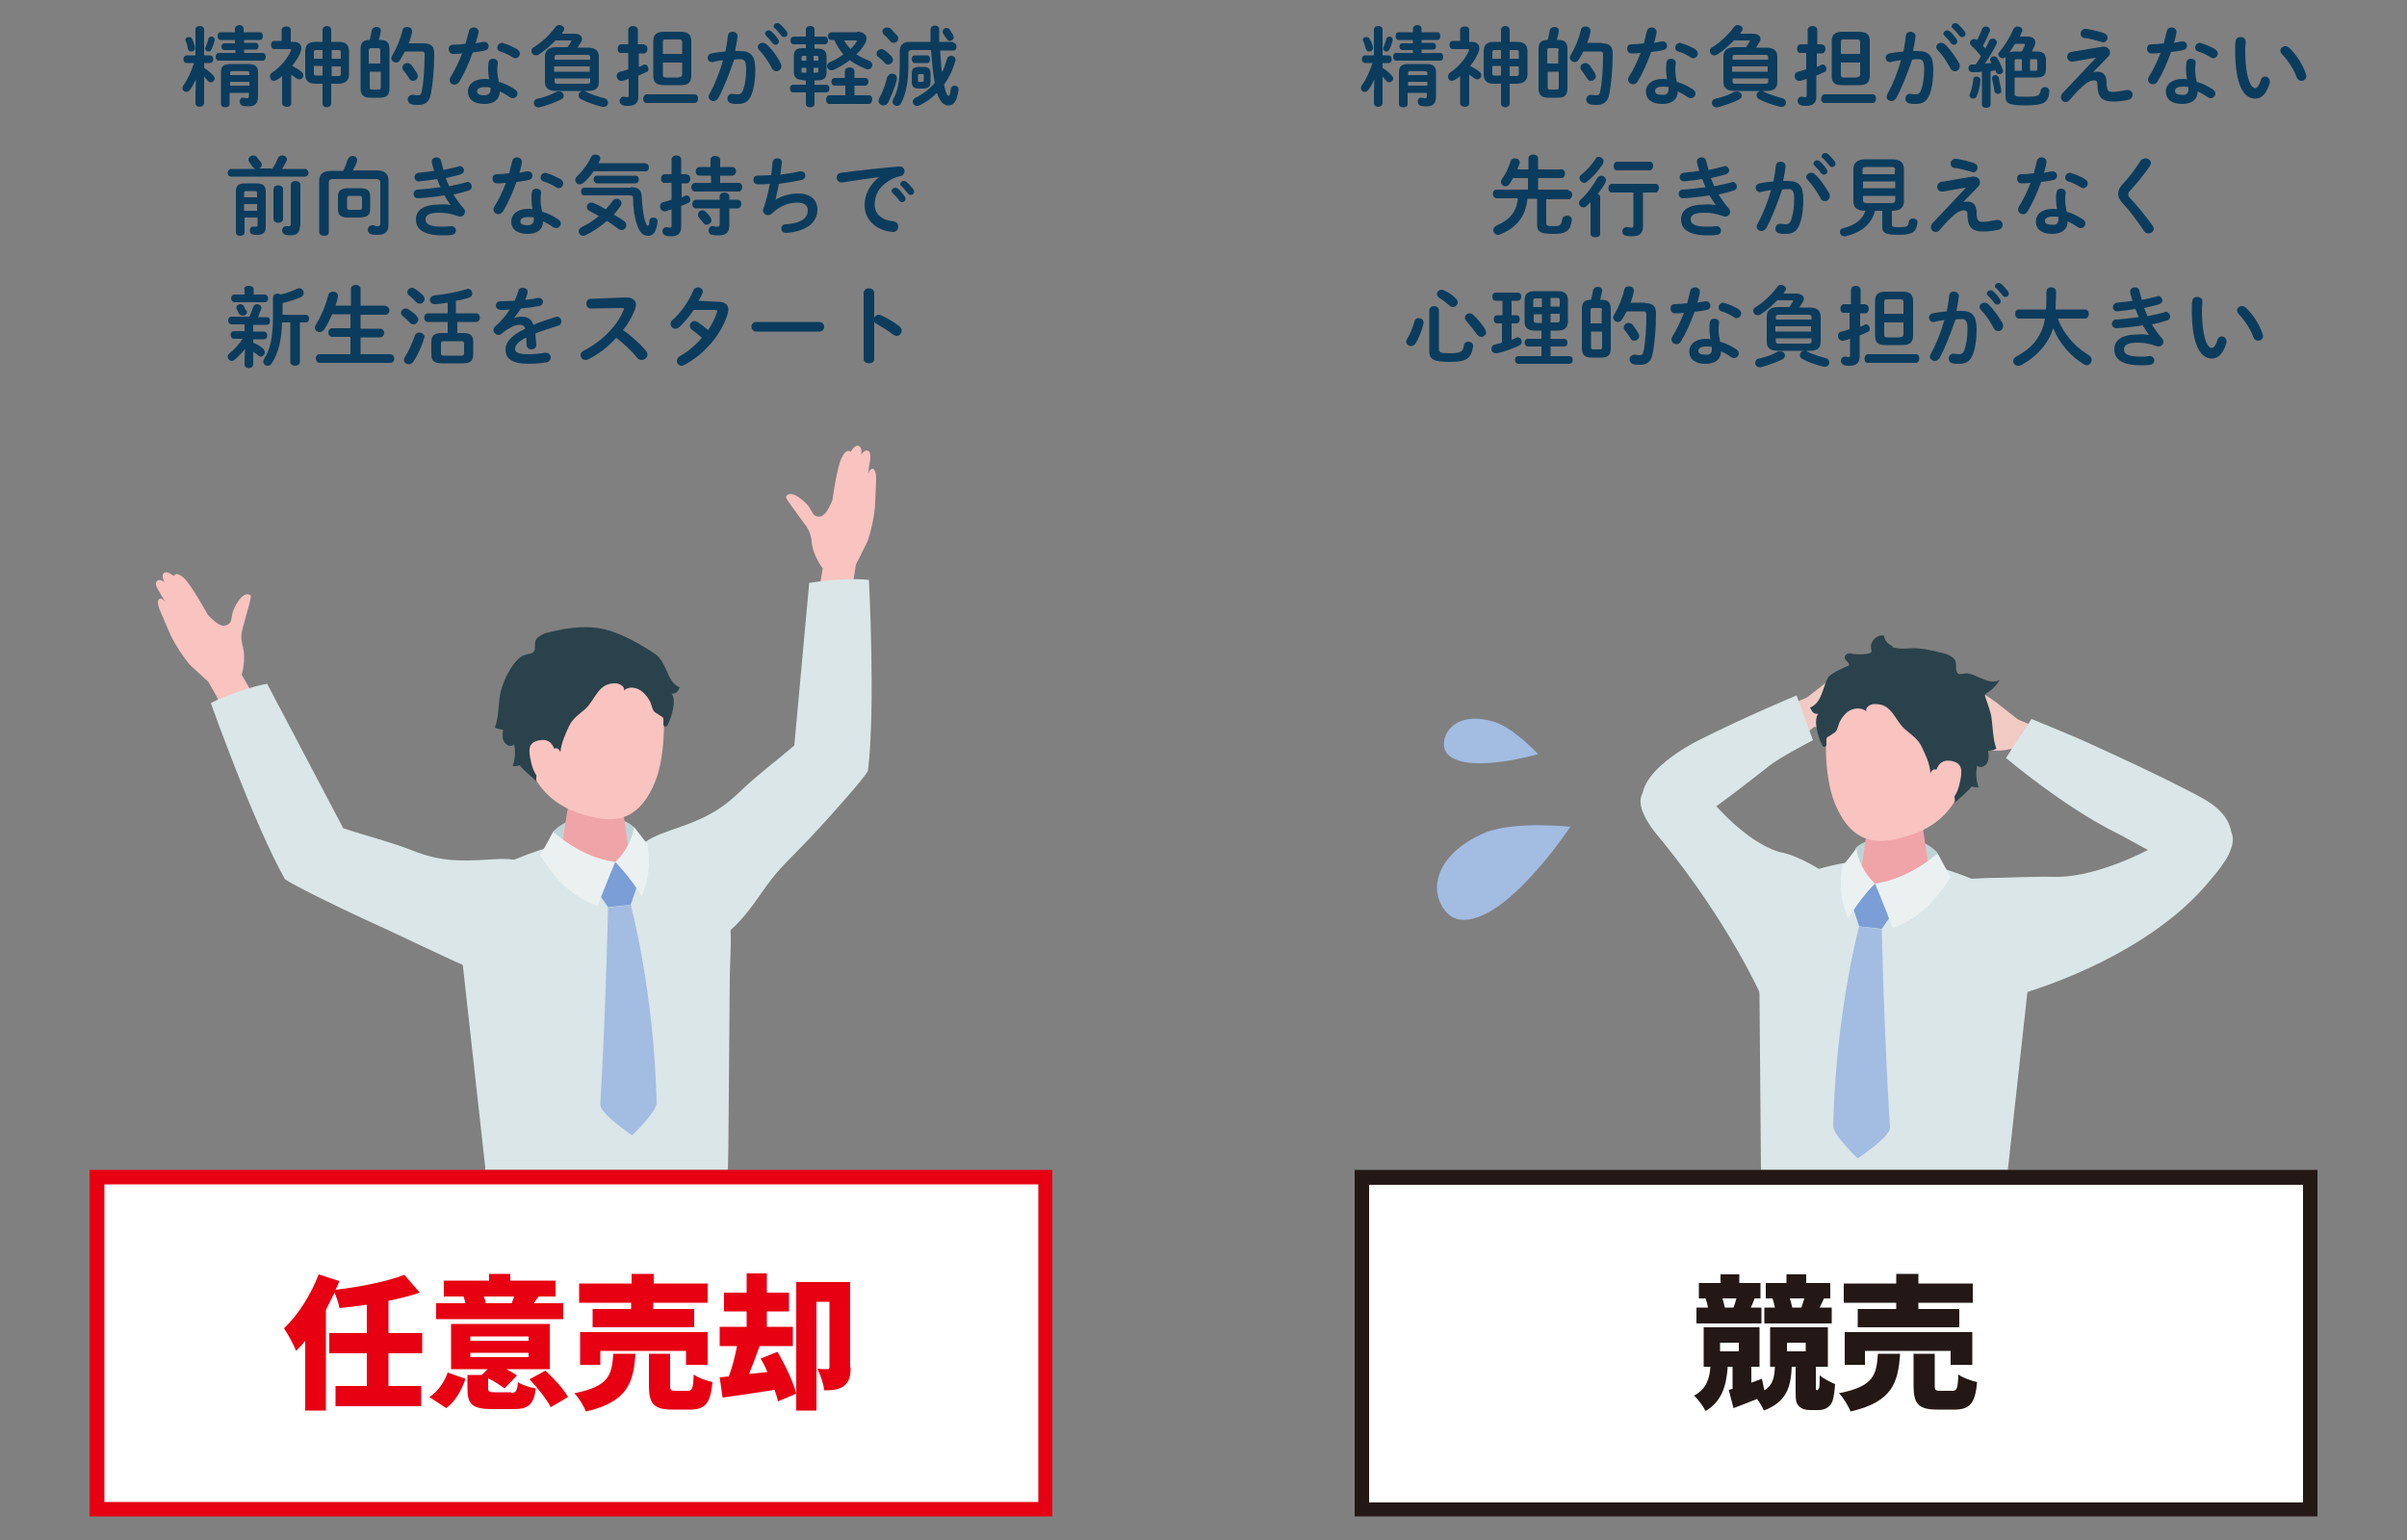 <?xml version="1.0" encoding="utf-8"?>
<!-- Generator: Adobe Illustrator 27.0.1, SVG Export Plug-In . SVG Version: 6.00 Build 0)  -->
<svg version="1.1" xmlns="http://www.w3.org/2000/svg" xmlns:xlink="http://www.w3.org/1999/xlink" x="0px" y="0px"
	 viewBox="0 0 500 320" style="enable-background:new 0 0 500 320;" xml:space="preserve">
<rect x="0" y="0" width="500" height="320" fill="#808080" stroke="none"/>
<style type="text/css">
	.st0{fill:#0B3C5D;}
	.st1{clip-path:url(#SVGID_00000088123780443528727120000005582358781603572401_);}
	.st2{fill:#F9C3C0;}
	.st3{fill:#DAE6E7;}
	.st4{fill:#2A424B;}
	.st5{fill:#BFD4D5;}
	.st6{fill:#F0A4A8;}
	.st7{fill:#7A9ED5;}
	.st8{fill:#A3BCE2;}
	.st9{fill:#EBF1F1;}
	.st10{clip-path:url(#SVGID_00000060731783170997971210000006968081716383098508_);}
	.st11{fill:#F1CAC4;}
	.st12{fill:#E60012;}
	.st13{fill:#FFFFFF;}
	.st14{fill:#231815;}
</style>
<g id="レイヤー_1">
</g>
<g id="図形">
</g>
<g id="文字">
	<g id="イラスト">
	</g>
	<g>
		<path class="st0" d="M40.7,16.5c-0.4,0.8-0.8,1.6-1.2,2.1c-0.2,0.3-0.5,0.5-0.8,0.5c-0.4,0-0.8-0.3-0.8-0.8c0-0.2,0.1-0.4,0.2-0.6
			c0.9-1.2,1.6-2.8,2.2-4.6h-1.5c-0.5,0-0.7-0.4-0.7-0.8c0-0.4,0.2-0.8,0.7-0.8h1.8V6.1c0-0.5,0.5-0.7,0.9-0.7
			c0.4,0,0.9,0.2,0.9,0.7v5.4h1.2c0.5,0,0.7,0.4,0.7,0.8c0,0.4-0.2,0.8-0.7,0.8h-1.2v1c0.8,0.5,1.6,1.2,1.9,1.6
			c0.2,0.2,0.3,0.4,0.3,0.6c0,0.4-0.4,0.8-0.8,0.8c-0.2,0-0.5-0.1-0.7-0.4c-0.2-0.2-0.5-0.5-0.7-0.8v5.5c0,0.5-0.5,0.8-0.9,0.8
			c-0.5,0-0.9-0.3-0.9-0.8v-2.2L40.7,16.5z M40.5,9.8c0.1,0.6-0.3,0.9-0.8,0.9c-0.3,0-0.6-0.2-0.7-0.6C39,9.7,38.8,9,38.6,8.6
			c0-0.1-0.1-0.2-0.1-0.3c0-0.4,0.3-0.6,0.7-0.6c0.3,0,0.6,0.1,0.7,0.4C40.2,8.7,40.4,9.3,40.5,9.8z M43.9,7.6
			c0.4,0,0.7,0.2,0.7,0.6c0,0.1,0,0.1,0,0.2c-0.2,0.6-0.4,1.4-0.7,1.9c-0.1,0.3-0.4,0.4-0.6,0.4c-0.3,0-0.7-0.3-0.7-0.6
			c0-0.1,0-0.2,0.1-0.3c0.2-0.5,0.5-1.2,0.6-1.8C43.4,7.8,43.6,7.6,43.9,7.6z M48.8,10.4h-2.2c-0.4,0-0.6-0.4-0.6-0.7
			c0-0.4,0.2-0.7,0.6-0.7h2.2V8.3h-3c-0.4,0-0.6-0.4-0.6-0.8s0.2-0.8,0.6-0.8h3V6c0-0.5,0.5-0.8,0.9-0.8c0.5,0,0.9,0.3,0.9,0.8v0.7
			H54c0.4,0,0.6,0.4,0.6,0.8S54.4,8.3,54,8.3h-3.3v0.6h2.4c0.4,0,0.6,0.4,0.6,0.7c0,0.4-0.2,0.7-0.6,0.7h-2.4v0.7h3.9
			c0.4,0,0.6,0.4,0.6,0.8c0,0.4-0.2,0.8-0.6,0.8h-9.2c-0.4,0-0.6-0.4-0.6-0.8c0-0.4,0.2-0.8,0.6-0.8h3.5V10.4z M51.6,13.3
			c1.5,0,2,0.6,2,1.7v5c0,1.5-0.6,2.1-2,2.1c-0.3,0-0.7,0-1.1-0.1c-0.5-0.1-0.7-0.5-0.7-0.9c0-0.5,0.3-0.9,0.8-0.8
			c0.3,0,0.5,0.1,0.6,0.1c0.4,0,0.5,0,0.5-0.5v-0.6h-4v2.3c0,0.5-0.5,0.7-0.9,0.7c-0.5,0-0.9-0.2-0.9-0.7V15c0-1.2,0.5-1.7,2-1.7
			H51.6z M48.3,14.8c-0.5,0-0.5,0.1-0.5,0.4v0.4h4v-0.4c0-0.3-0.1-0.4-0.6-0.4H48.3z M51.8,17h-4v0.8h4V17z"/>
		<path class="st0" d="M60.5,21.5c0,0.5-0.5,0.7-0.9,0.7c-0.5,0-1-0.3-1-0.7v-5.7c-0.3,0.3-0.7,0.6-1.1,0.8
			c-0.2,0.1-0.4,0.2-0.6,0.2c-0.5,0-0.8-0.4-0.8-0.9c0-0.3,0.1-0.6,0.4-0.8c1.7-1.1,3.2-2.9,3.9-4.5c0-0.1,0.1-0.2,0.1-0.2
			c0-0.1-0.1-0.2-0.3-0.2H57c-0.5,0-0.7-0.4-0.7-0.9c0-0.4,0.2-0.8,0.7-0.8h1.5V6.2c0-0.5,0.5-0.7,1-0.7c0.5,0,0.9,0.2,0.9,0.7v2.5
			H61c1,0,1.6,0.5,1.6,1.3c0,0.3-0.1,0.6-0.2,0.9c-0.4,1-1,1.9-1.7,2.8c0.7,0.4,1.5,0.8,1.9,1.2c0.3,0.2,0.4,0.5,0.4,0.8
			c0,0.5-0.4,0.8-0.8,0.8c-0.2,0-0.4-0.1-0.6-0.2c-0.3-0.2-0.7-0.5-1.1-0.8V21.5z M67,6.2c0-0.5,0.5-0.8,0.9-0.8
			c0.5,0,0.9,0.3,0.9,0.8v2.5h1.6c1.5,0,2.1,0.7,2.1,2v4.7c0,1.4-0.8,1.9-2.1,2h-1.6v4.1c0,0.5-0.5,0.8-0.9,0.8
			c-0.5,0-0.9-0.3-0.9-0.8v-4.1h-1.5c-1.5,0-2.1-0.7-2.1-2v-4.7c0-1.3,0.6-2,2.1-2H67V6.2z M67,12.2v-1.8h-1.3
			c-0.4,0-0.5,0.1-0.5,0.5v1.3H67z M67,15.7v-2h-1.8v1.5c0,0.4,0.1,0.5,0.5,0.5H67z M68.9,12.2h1.9v-1.3c0-0.4-0.1-0.5-0.5-0.5h-1.4
			V12.2z M68.9,13.8v2h1.4c0.4,0,0.5-0.1,0.5-0.5v-1.5H68.9z"/>
		<path class="st0" d="M76.9,20.3c-1.3,0-2-0.5-2-1.9v-8.2c0-1.4,0.6-1.9,1.8-1.9h0.1c0.2-0.7,0.3-1.3,0.4-1.9
			c0.1-0.5,0.5-0.8,1-0.8c0.5,0,1,0.3,0.9,0.9c-0.1,0.5-0.2,1.1-0.4,1.8h0.4c1.2,0,1.8,0.5,1.8,1.9v8.2c0,1.4-0.6,1.9-2,1.9H76.9z
			 M79,10.5c0-0.4-0.1-0.5-0.5-0.5h-1.4c-0.4,0-0.5,0.1-0.5,0.5v2.7H79V10.5z M78.6,18.6c0.4,0,0.5-0.1,0.5-0.5v-3.2h-2.3v3.2
			c0,0.4,0.1,0.5,0.5,0.5H78.6z M88,9c1.6,0,2.2,0.7,2.2,2.1c0,3.3-0.3,6.4-0.7,8.4c-0.3,1.7-1.2,2.3-2.6,2.3c-0.5,0-0.9,0-1.3-0.1
			c-0.6-0.1-0.9-0.6-0.9-1c0-0.6,0.5-1.1,1.2-1c0.4,0.1,0.7,0.1,0.9,0.1c0.5,0,0.7-0.2,0.8-0.8c0.4-1.9,0.6-4.8,0.6-7.7
			c0-0.4-0.1-0.6-0.6-0.6h-3.5c-0.3,0.6-0.6,1.1-0.9,1.6C83,12.8,82.6,13,82.3,13c-0.5,0-1-0.4-1-0.9c0-0.2,0.1-0.4,0.2-0.6
			c0.9-1.5,1.7-3.4,2.1-5.2c0.1-0.5,0.5-0.7,1-0.7c0.5,0,1,0.3,1,0.9c0,0.1,0,0.1,0,0.2c-0.2,0.8-0.4,1.6-0.7,2.3H88z M86.6,15.2
			c0.1,0.2,0.2,0.4,0.2,0.6c0,0.6-0.5,1-1,1c-0.3,0-0.6-0.1-0.8-0.5c-0.4-0.6-0.8-1.2-1.2-1.7c-0.2-0.2-0.2-0.4-0.2-0.6
			c0-0.5,0.5-0.9,1-0.9c0.3,0,0.5,0.1,0.8,0.3C85.7,13.9,86.2,14.5,86.6,15.2z"/>
		<path class="st0" d="M97.4,6.5c0.1-0.5,0.5-0.8,1-0.8c0.6,0,1.1,0.4,1,1.1C99.2,7.5,99,8.2,98.8,9c0.5-0.1,1.1-0.2,1.6-0.3
			c0.7-0.1,1.1,0.4,1.1,0.9c0,0.4-0.2,0.8-0.8,0.9c-0.8,0.2-1.7,0.3-2.5,0.4c-0.8,2.2-1.7,4.3-2.8,6.1c-0.3,0.4-0.6,0.6-1,0.6
			c-0.5,0-1-0.4-1-1c0-0.2,0.1-0.4,0.2-0.6c0.9-1.4,1.7-3.1,2.4-4.9c-0.7,0.1-1.3,0.1-1.9,0.1c-0.6,0-0.9-0.5-0.9-1
			c0-0.5,0.3-0.9,0.9-0.9c0.8,0,1.7-0.1,2.6-0.2C96.9,8.3,97.2,7.4,97.4,6.5z M100.6,21.6c-2.1,0-3.4-0.9-3.4-2.6
			c0-1.4,1.2-2.6,3.5-2.6c0.3,0,0.6,0,0.9,0.1c-0.1-0.8-0.2-1.4-0.2-1.9c0-0.8,0-1.2,0.1-1.7c0.1-0.5,0.5-0.7,0.9-0.7
			c0.5,0,1.1,0.3,1,1c-0.1,0.5-0.1,1-0.1,1.5s0.1,1.2,0.3,2.3c1.2,0.3,2.3,0.9,3.4,1.6c0.3,0.2,0.5,0.5,0.5,0.8c0,0.5-0.4,1-1,1
			c-0.2,0-0.4-0.1-0.6-0.2c-0.7-0.5-1.4-0.9-2.1-1.2C103.8,20.9,102.3,21.6,100.6,21.6z M101.9,18.6c0-0.2,0-0.3,0-0.4
			c-0.4-0.1-0.8-0.1-1.1-0.1c-1.3,0-1.7,0.4-1.7,0.9c0,0.5,0.4,0.8,1.5,0.8C101.4,19.8,101.9,19.4,101.9,18.6z M107.4,10.2
			c0.4,0.3,0.6,0.6,0.6,0.9c0,0.5-0.4,1-1,1c-0.2,0-0.4-0.1-0.5-0.2c-0.8-0.5-1.8-1-2.6-1.2c-0.5-0.2-0.6-0.5-0.6-0.8
			c0-0.5,0.4-1,1-1c0.1,0,0.2,0,0.3,0.1C105.5,9.2,106.6,9.8,107.4,10.2z"/>
		<path class="st0" d="M115.6,18.9c-1.7,0-2.4-0.6-2.4-1.9v-5.2c0-1.3,0.7-2,2.4-2h2.3c0.3-0.4,0.5-0.7,0.7-1.1
			c0.1-0.1,0.1-0.2,0.1-0.2c0-0.1-0.1-0.1-0.3-0.1h-3c-1.1,1.1-2.3,2.2-3.6,3c-0.2,0.1-0.4,0.1-0.5,0.1c-0.5,0-0.9-0.4-0.9-0.9
			c0-0.3,0.1-0.6,0.5-0.8c1.7-1,3.4-2.7,4.5-4.2c0.2-0.3,0.5-0.4,0.8-0.4c0.5,0,1,0.4,1,0.8c0,0.1,0,0.3-0.2,0.5
			c-0.1,0.1-0.2,0.3-0.3,0.5h2.5c1.1,0,1.7,0.4,1.7,1.1c0,0.3-0.1,0.5-0.3,0.8c-0.2,0.3-0.4,0.6-0.6,1h2c1.7,0,2.4,0.6,2.4,2V17
			c0,1.6-1,1.9-2.4,1.9H115.6z M116.1,19c0.6,0,1,0.4,1,0.9c0,0.3-0.2,0.6-0.6,0.8c-1.2,0.6-2.9,1.2-4.4,1.6c-0.1,0-0.2,0-0.3,0
			c-0.6,0-0.9-0.5-0.9-0.9c0-0.4,0.2-0.8,0.8-0.9c1.4-0.3,2.8-0.8,3.8-1.4C115.7,19,115.9,19,116.1,19z M122.6,11.9
			c0-0.4-0.1-0.5-0.8-0.5h-5.9c-0.6,0-0.7,0.1-0.7,0.5v0.5h7.4V11.9z M115.1,14.9h7.4v-1.1h-7.4V14.9z M121.8,17.4
			c0.7,0,0.8-0.1,0.8-0.5v-0.6h-7.4v0.6c0,0.5,0.3,0.5,0.7,0.5H121.8z M125.5,20.4c0.5,0.1,0.8,0.5,0.8,0.9c0,0.5-0.3,0.9-0.9,0.9
			c-0.1,0-0.2,0-0.3,0c-1.6-0.4-3.3-1-4.4-1.6c-0.4-0.2-0.5-0.5-0.5-0.8c0-0.5,0.4-0.9,0.9-0.9c0.2,0,0.4,0,0.5,0.1
			C122.5,19.5,124,20,125.5,20.4z"/>
		<path class="st0" d="M133.8,9.3c0.5,0,0.7,0.4,0.7,0.9c0,0.4-0.3,0.9-0.7,0.9h-1.1v2.8c0.3-0.1,0.6-0.2,0.9-0.4
			c0.1-0.1,0.2-0.1,0.3-0.1c0.5,0,0.8,0.5,0.8,0.9c0,0.3-0.1,0.6-0.5,0.7c-0.5,0.2-1,0.5-1.6,0.7v4.4c0,1.2-0.6,1.9-2.1,1.9
			c-0.4,0-0.8,0-1-0.1c-0.5-0.1-0.8-0.5-0.8-0.9c0-0.5,0.4-1,1-0.9c0.2,0,0.4,0.1,0.5,0.1c0.3,0,0.4-0.1,0.4-0.4v-3.4
			c-0.4,0.1-0.9,0.3-1.3,0.4c-0.1,0-0.2,0-0.3,0c-0.5,0-0.9-0.5-0.9-1c0-0.4,0.2-0.8,0.7-0.9c0.5-0.1,1.1-0.3,1.7-0.5V11h-1.5
			c-0.5,0-0.7-0.4-0.7-0.9c0-0.4,0.3-0.9,0.7-0.9h1.5v-3c0-0.5,0.5-0.8,1-0.8c0.5,0,1,0.3,1,0.8v3H133.8z M134.3,21.4
			c-0.5,0-0.7-0.4-0.7-0.9c0-0.4,0.3-0.9,0.7-0.9h10c0.5,0,0.7,0.4,0.7,0.9c0,0.5-0.3,0.9-0.7,0.9H134.3z M138,17.7
			c-1.7,0-2.3-0.6-2.3-2V8.6c0-1.4,0.6-2,2.3-2h3.3c1.7,0,2.3,0.6,2.3,2v7.1c0,1.6-0.8,2-2.3,2H138z M141.7,8.8
			c0-0.4-0.1-0.6-0.6-0.6h-2.8c-0.5,0-0.6,0.1-0.6,0.6v2.4h4V8.8z M141.1,16c0.4,0,0.6-0.1,0.6-0.6V13h-4v2.5c0,0.4,0.1,0.6,0.6,0.6
			H141.1z"/>
		<path class="st0" d="M149.2,20.4c-0.3,0.4-0.6,0.6-1,0.6c-0.5,0-1-0.4-1-0.9c0-0.2,0.1-0.4,0.2-0.6c1.1-2,2.1-4.5,2.8-7
			c-0.7,0.1-1.5,0.2-2.1,0.4c-0.7,0.1-1.1-0.4-1.1-0.9c0-0.4,0.3-0.8,0.8-0.9c0.9-0.2,1.9-0.3,2.9-0.4c0.2-1.1,0.4-2.2,0.5-3.3
			c0.1-0.6,0.5-0.8,1-0.8c0.5,0,1.1,0.4,1,1c-0.1,1-0.3,2-0.5,3c0.4,0,0.7,0,1,0c2.3,0,3.2,1,3.2,3.9c0,1.7-0.2,3.2-0.5,4.3
			c-0.6,2.1-1.4,2.8-3.2,2.8c-0.4,0-0.9,0-1.2-0.1c-0.6-0.1-0.9-0.5-0.9-1c0-0.5,0.4-1.1,1.1-1c0.3,0,0.6,0.1,1,0.1
			c0.6,0,1-0.2,1.3-1.3c0.3-1,0.5-2.4,0.5-3.9c0-1.6-0.3-2.1-1.2-2.1c-0.4,0-0.8,0-1.3,0.1C151.5,15.3,150.4,18.2,149.2,20.4z
			 M162.2,13.2c0.1,0.2,0.1,0.4,0.1,0.6c0,0.6-0.5,1-1,1c-0.4,0-0.8-0.2-1-0.7c-0.7-1.3-1.6-2.7-2.6-3.7c-0.2-0.2-0.3-0.5-0.3-0.6
			c0-0.5,0.5-0.9,1-0.9c0.3,0,0.6,0.1,0.8,0.3C160.5,10.3,161.6,12,162.2,13.2z M158.9,7c0-0.4,0.4-0.7,0.8-0.7
			c0.2,0,0.3,0.1,0.5,0.2c0.5,0.4,1,1,1.4,1.6c0.1,0.2,0.2,0.3,0.2,0.5c0,0.4-0.3,0.7-0.7,0.7c-0.2,0-0.4-0.1-0.6-0.3
			c-0.4-0.6-0.9-1.1-1.3-1.5C159,7.2,158.9,7.1,158.9,7z M160.7,5.5c0-0.4,0.3-0.7,0.8-0.7c0.2,0,0.4,0.1,0.5,0.2
			c0.5,0.4,1,1,1.4,1.5c0.1,0.2,0.2,0.4,0.2,0.5c0,0.4-0.3,0.7-0.7,0.7c-0.2,0-0.5-0.1-0.6-0.3c-0.4-0.5-0.9-1.1-1.3-1.5
			C160.8,5.8,160.7,5.7,160.7,5.5z"/>
		<path class="st0" d="M166.7,16.6c-1.2,0-1.8-0.5-1.8-1.7v-3.2c0-1.2,0.5-1.7,1.8-1.7h0.7V9.2h-2.5c-0.5,0-0.7-0.4-0.7-0.8
			c0-0.4,0.2-0.8,0.7-0.8h2.5V6.1c0-0.5,0.5-0.7,0.9-0.7s0.9,0.2,0.9,0.7v1.5h2.1c0.5,0,0.7,0.4,0.7,0.8c0,0.4-0.2,0.8-0.7,0.8h-2.1
			v0.9h0.7c1.2,0,1.8,0.5,1.8,1.7V15c0,1.2-0.6,1.7-1.8,1.7h-0.7v0.9h2.4c0.5,0,0.7,0.4,0.7,0.8s-0.2,0.8-0.7,0.8h-2.4v2.4
			c0,0.5-0.5,0.7-0.9,0.7s-0.9-0.2-0.9-0.7v-2.4h-2.6c-0.5,0-0.7-0.4-0.7-0.8s0.2-0.8,0.7-0.8h2.6v-0.9H166.7z M166.8,11.6
			c-0.2,0-0.3,0.1-0.3,0.3v0.7h1v-1H166.8z M166.5,14.1v0.7c0,0.2,0,0.3,0.3,0.3h0.7v-1H166.5z M169,12.6h1v-0.7
			c0-0.3-0.1-0.3-0.3-0.3H169V12.6z M169,15.1h0.7c0.2,0,0.3-0.1,0.3-0.3v-0.7h-1V15.1z M175.5,17.8h-2.1c-0.5,0-0.7-0.4-0.7-0.8
			c0-0.4,0.2-0.8,0.7-0.8h2.1v-1.4c0-0.5,0.5-0.8,1-0.8c0.5,0,1,0.3,1,0.8v1.4h2.2c0.5,0,0.7,0.4,0.7,0.8c0,0.4-0.3,0.8-0.7,0.8
			h-2.2v2h3c0.5,0,0.7,0.4,0.7,0.9c0,0.4-0.3,0.9-0.7,0.9h-8.2c-0.5,0-0.7-0.4-0.7-0.9c0-0.4,0.2-0.9,0.7-0.9h3.3V17.8z M178,6.6
			c1.3,0,2,0.6,2,1.4c0,0.3-0.1,0.7-0.4,1.2c-0.4,0.7-1,1.4-1.7,2.1c0.8,0.5,1.6,0.9,2.6,1.3c0.5,0.2,0.7,0.5,0.7,0.9
			c0,0.5-0.4,0.9-0.9,0.9c-0.1,0-0.3,0-0.5-0.1c-1.2-0.5-2.3-1.1-3.3-1.8c-1,0.8-2.2,1.5-3.3,2c-0.2,0.1-0.3,0.1-0.5,0.1
			c-0.5,0-0.9-0.4-0.9-0.9c0-0.3,0.2-0.6,0.6-0.8c1-0.4,2-1,2.8-1.6c-0.8-0.9-1.4-1.9-1.9-3h-0.6c-0.5,0-0.7-0.4-0.7-0.8
			s0.3-0.8,0.7-0.8H178z M175.3,8.3c0.4,0.7,0.8,1.3,1.4,1.9c0.5-0.5,0.9-1,1.2-1.5c0.1-0.1,0.1-0.1,0.1-0.2c0-0.1-0.1-0.1-0.3-0.1
			H175.3z"/>
		<path class="st0" d="M185.2,11.7c0.2,0.3,0.3,0.5,0.3,0.7c0,0.5-0.5,1-1,1c-0.3,0-0.5-0.1-0.7-0.3c-0.4-0.5-1-1-1.4-1.3
			c-0.3-0.2-0.3-0.4-0.3-0.7c0-0.5,0.5-0.9,1-0.9c0.2,0,0.4,0.1,0.6,0.2C184.3,10.8,184.8,11.3,185.2,11.7z M185.3,15.3
			c0.5,0,1,0.3,1,0.9c0,0.1,0,0.2,0,0.3c-0.4,1.7-1.2,3.6-1.8,4.8c-0.2,0.4-0.6,0.6-1,0.6c-0.5,0-1-0.4-1-0.9c0-0.2,0.1-0.3,0.1-0.5
			c0.7-1.2,1.3-2.9,1.7-4.5C184.6,15.5,184.9,15.3,185.3,15.3z M186.3,7.3c0.2,0.2,0.3,0.5,0.3,0.7c0,0.5-0.5,0.9-1,0.9
			c-0.3,0-0.5-0.1-0.7-0.4c-0.4-0.4-0.9-1-1.3-1.3c-0.2-0.2-0.3-0.5-0.3-0.7c0-0.5,0.5-0.8,1-0.8c0.2,0,0.5,0.1,0.7,0.2
			C185.4,6.4,185.9,6.9,186.3,7.3z M198,8.9c0.5,0,0.7,0.4,0.7,0.8c0,0.4-0.2,0.8-0.7,0.8h-2.7c0,0.5,0.1,1.1,0.1,1.6
			c0.1,1,0.1,2,0.3,2.9c0.4-0.8,0.7-1.7,1-2.7c0.1-0.5,0.5-0.7,0.9-0.7c0.5,0,0.9,0.3,0.9,0.9c0,0.1,0,0.2-0.1,0.3
			c-0.5,1.8-1.3,3.4-2.3,4.8c0.4,1.9,0.7,2.3,0.9,2.3c0.2,0,0.4-0.1,0.5-1.4c0.1-0.5,0.4-0.7,0.8-0.7c0.4,0,0.9,0.3,0.8,0.9
			c-0.3,2.4-1,3.2-2.1,3.2c-1,0-1.7-0.7-2.4-2.6c-1,1.1-2.2,1.9-3.6,2.6c-0.2,0.1-0.4,0.1-0.5,0.1c-0.5,0-0.9-0.4-0.9-0.9
			c0-0.3,0.2-0.6,0.6-0.8c1.6-0.8,2.9-1.8,4-3.1c0-0.1-0.1-0.3-0.1-0.4c-0.3-1.6-0.5-3.8-0.7-6.4h-4c-0.5,0-0.7,0.2-0.7,0.6v2.6
			c0,3.4-0.5,5.9-1.5,7.8c-0.2,0.5-0.6,0.6-0.9,0.6c-0.5,0-0.9-0.4-0.9-0.8c0-0.1,0.1-0.3,0.1-0.5c1-1.8,1.4-3.8,1.4-7.1v-2.8
			c0-1.4,0.6-2.1,2.1-2.1h4.3c0-0.8,0-1.7,0-2.6c0-0.5,0.5-0.8,0.9-0.8c0.5,0,0.9,0.3,0.9,0.8c0,0.9,0,1.7,0,2.6H198z M192.6,11.5
			c0.4,0,0.6,0.4,0.6,0.8c0,0.4-0.2,0.8-0.6,0.8H190c-0.4,0-0.6-0.4-0.6-0.8c0-0.4,0.2-0.8,0.6-0.8H192.6z M190.9,18.4
			c-1.2,0-1.5-0.5-1.5-1.4v-1.7c0-0.9,0.3-1.4,1.5-1.4h0.9c1.2,0,1.5,0.5,1.5,1.4v1.7c0,1-0.5,1.4-1.5,1.4H190.9z M191.6,17
			c0.2,0,0.3-0.1,0.3-0.3v-1c0-0.3-0.1-0.3-0.3-0.3H191c-0.2,0-0.3,0.1-0.3,0.3v1c0,0.2,0,0.3,0.3,0.3H191.6z M197.9,7.1
			c0.1,0.2,0.2,0.4,0.2,0.6c0,0.5-0.4,0.8-0.8,0.8c-0.2,0-0.5-0.1-0.6-0.4c-0.2-0.3-0.5-0.6-0.7-1c-0.1-0.2-0.2-0.3-0.2-0.5
			c0-0.4,0.4-0.8,0.8-0.8c0.2,0,0.4,0.1,0.6,0.2C197.4,6.4,197.7,6.8,197.9,7.1z"/>
		<path class="st0" d="M56.5,35.2c0.5-0.8,0.9-1.5,1.2-2.3c0.2-0.4,0.5-0.6,0.9-0.6c0.5,0,1,0.3,1,0.8c0,0.1,0,0.3-0.1,0.4
			c-0.3,0.6-0.6,1.1-0.9,1.6h4.7c0.5,0,0.8,0.4,0.8,0.8c0,0.4-0.3,0.8-0.8,0.8H48c-0.5,0-0.7-0.4-0.7-0.8c0-0.4,0.3-0.8,0.7-0.8h5
			c-0.2-0.1-0.3-0.2-0.5-0.4c-0.2-0.3-0.5-0.7-0.7-1c-0.1-0.2-0.2-0.3-0.2-0.5c0-0.5,0.5-0.9,1-0.9c0.3,0,0.6,0.1,0.8,0.4
			c0.3,0.4,0.5,0.7,0.8,1c0.1,0.2,0.2,0.4,0.2,0.5c0,0.4-0.3,0.7-0.6,0.8H56.5z M53.3,38.1c1.4,0,1.9,0.6,1.9,1.7v7.4
			c0,1.1-0.6,1.6-1.7,1.6c-0.4,0-0.7,0-1-0.1c-0.5-0.1-0.6-0.4-0.6-0.8c0-0.5,0.3-0.9,0.8-0.8c0.1,0,0.3,0,0.5,0
			c0.2,0,0.3-0.1,0.3-0.3v-1.6h-2.7v3.1c0,0.5-0.5,0.7-0.9,0.7c-0.5,0-0.9-0.2-0.9-0.7v-8.5c0-1.2,0.5-1.7,1.9-1.7H53.3z M51.3,39.7
			c-0.5,0-0.6,0.1-0.6,0.4V41h2.7v-0.9c0-0.3-0.1-0.4-0.6-0.4H51.3z M53.4,42.4h-2.7v1.4h2.7V42.4z M56.8,39.3c0-0.5,0.5-0.8,1-0.8
			c0.5,0,1,0.3,1,0.8v6.2c0,0.5-0.5,0.8-1,0.8c-0.5,0-1-0.3-1-0.8V39.3z M62.3,47c0,1.3-0.6,1.9-2,1.9c-0.4,0-0.6,0-0.9-0.1
			c-0.5-0.1-0.8-0.5-0.8-0.9c0-0.5,0.4-1,1-0.9c0.2,0,0.3,0,0.4,0c0.3,0,0.4-0.1,0.4-0.4v-8.2c0-0.5,0.5-0.8,1-0.8s1,0.3,1,0.8V47z"
			/>
		<path class="st0" d="M71.3,35.5c0.4-0.8,0.6-1.5,0.9-2.3c0.2-0.5,0.6-0.8,1-0.8c0.5,0,1,0.3,1,0.9c0,0.1,0,0.3-0.1,0.4
			c-0.2,0.6-0.5,1.2-0.8,1.7h4.9c1.8,0,2.5,0.8,2.5,2.1v9.1c0,1.6-0.7,2.2-2.3,2.2c-0.4,0-0.8,0-1.2-0.1c-0.5-0.1-0.8-0.5-0.8-0.9
			c0-0.6,0.4-1.1,1.2-1C78,47,78.3,47,78.5,47c0.3,0,0.5-0.1,0.5-0.6V38c0-0.5-0.2-0.8-0.9-0.8h-8.9c-0.7,0-0.9,0.3-0.9,0.8v10.2
			c0,0.6-0.5,0.8-1,0.8s-1-0.3-1-0.8V37.6c0-1.4,0.8-2.1,2.5-2.1H71.3z M72.4,45.2c-1.7,0-2.2-0.5-2.2-1.8v-2.5
			c0-1.2,0.5-1.8,2.2-1.8h2.3c1.7,0,2.2,0.5,2.2,1.8v2.5c0,1.5-0.8,1.7-2.2,1.8H72.4z M74.6,43.6c0.5,0,0.6-0.1,0.6-0.5v-1.9
			c0-0.4-0.1-0.5-0.6-0.5h-1.9c-0.5,0-0.6,0.1-0.6,0.5v1.9c0,0.4,0.2,0.5,0.6,0.5H74.6z"/>
		<path class="st0" d="M93.6,42.6c-0.4-0.6-0.9-1.3-1.3-2c-1.8,0.3-3.7,0.5-5.5,0.6c-0.6,0-0.9-0.5-0.9-0.9c0-0.4,0.3-0.9,0.8-0.9
			c1.6-0.1,3.2-0.3,4.8-0.5c-0.3-0.6-0.5-1.2-0.7-1.7c-1.3,0.2-2.6,0.4-3.8,0.5c-0.6,0-0.9-0.5-0.9-0.9c0-0.4,0.3-0.8,0.8-0.9
			c1-0.1,2.1-0.2,3.3-0.4c-0.2-0.6-0.4-1.2-0.5-1.8c0-0.1,0-0.2,0-0.2c0-0.5,0.5-0.8,1-0.8c0.4,0,0.8,0.2,0.9,0.7
			c0.2,0.6,0.3,1.2,0.5,1.9c1.2-0.2,2.3-0.5,3.1-0.7c0.1,0,0.2-0.1,0.3-0.1c0.5,0,0.9,0.5,0.9,0.9c0,0.3-0.2,0.6-0.6,0.8
			c-0.9,0.3-2,0.5-3.2,0.8c0.2,0.6,0.5,1.2,0.7,1.7c1.3-0.3,2.5-0.5,3.5-0.8c0.1,0,0.2-0.1,0.3-0.1c0.5,0,0.9,0.5,0.9,1
			c0,0.3-0.2,0.7-0.7,0.8c-0.9,0.3-2,0.6-3.1,0.8c0.6,1,1.3,2,2.1,2.9c0.2,0.2,0.3,0.5,0.3,0.7c0,0.5-0.4,1-1,1
			c-0.1,0-0.3,0-0.5-0.1c-1.3-0.5-2.6-0.7-3.9-0.7c-2.2,0-2.8,0.6-2.8,1.4c0,0.9,0.8,1.5,3.4,1.5c0.7,0,1.2,0,1.8-0.1
			c0.7-0.1,1.1,0.4,1.1,0.9c0,0.4-0.3,0.9-0.9,0.9c-0.5,0.1-1.2,0.1-1.9,0.1c-3.8,0-5.5-1.2-5.5-3.3c0-1.9,1.5-3.1,4.9-3.1
			C92.2,42.4,93,42.5,93.6,42.6L93.6,42.6z"/>
		<path class="st0" d="M106.4,33.5c0.1-0.5,0.5-0.8,1-0.8c0.6,0,1.1,0.4,1,1.1c-0.1,0.7-0.3,1.4-0.5,2.1c0.5-0.1,1.1-0.2,1.6-0.3
			c0.7-0.1,1.1,0.4,1.1,0.9c0,0.4-0.2,0.8-0.8,0.9c-0.8,0.2-1.7,0.3-2.5,0.4c-0.8,2.2-1.7,4.3-2.8,6.1c-0.3,0.4-0.6,0.6-1,0.6
			c-0.5,0-1-0.4-1-1c0-0.2,0.1-0.4,0.2-0.6c0.9-1.4,1.7-3.1,2.4-4.9c-0.7,0.1-1.3,0.1-1.9,0.1c-0.6,0-0.9-0.5-0.9-1
			c0-0.5,0.3-0.9,0.9-0.9c0.8,0,1.7-0.1,2.6-0.2C105.9,35.3,106.2,34.4,106.4,33.5z M109.6,48.6c-2.1,0-3.4-0.9-3.4-2.6
			c0-1.4,1.2-2.6,3.5-2.6c0.3,0,0.6,0,0.9,0.1c-0.1-0.8-0.2-1.4-0.2-1.9c0-0.8,0-1.2,0.1-1.7c0.1-0.5,0.5-0.7,0.9-0.7
			c0.5,0,1.1,0.3,1,1c-0.1,0.5-0.1,1-0.1,1.5s0.1,1.2,0.3,2.3c1.2,0.3,2.3,0.9,3.4,1.6c0.3,0.2,0.5,0.5,0.5,0.8c0,0.5-0.4,1-1,1
			c-0.2,0-0.4-0.1-0.6-0.2c-0.7-0.5-1.4-0.9-2.1-1.2C112.8,47.9,111.3,48.6,109.6,48.6z M110.9,45.6c0-0.2,0-0.3,0-0.4
			c-0.4-0.1-0.8-0.1-1.1-0.1c-1.3,0-1.7,0.4-1.7,0.9c0,0.5,0.4,0.8,1.5,0.8C110.4,46.8,110.9,46.4,110.9,45.6z M116.4,37.2
			c0.4,0.3,0.6,0.6,0.6,0.9c0,0.5-0.4,1-1,1c-0.2,0-0.4-0.1-0.5-0.2c-0.8-0.5-1.8-1-2.6-1.2c-0.5-0.2-0.6-0.5-0.6-0.8
			c0-0.5,0.4-1,1-1c0.1,0,0.2,0,0.3,0.1C114.5,36.2,115.6,36.8,116.4,37.2z"/>
		<path class="st0" d="M134.1,34c0.5,0,0.7,0.4,0.7,0.8s-0.2,0.8-0.7,0.8h-10.8c-0.6,0.9-1.4,1.8-2.1,2.4c-0.3,0.2-0.5,0.3-0.8,0.3
			c-0.5,0-0.9-0.4-0.9-0.9c0-0.2,0.1-0.5,0.3-0.7c1.1-1,2.3-2.6,3-4.1c0.2-0.4,0.6-0.5,0.9-0.5c0.5,0,1,0.3,1,0.8
			c0,0.1,0,0.3-0.1,0.4c-0.1,0.2-0.2,0.4-0.3,0.6H134.1z M129.6,45.9c0.3,0.2,0.5,0.6,0.5,0.9c0,0.5-0.4,1-1,1
			c-0.2,0-0.4-0.1-0.6-0.2c-0.8-0.6-1.6-1.2-2.4-1.7c-1.4,1.2-2.9,2.2-4.5,3c-0.2,0.1-0.3,0.1-0.5,0.1c-0.5,0-0.9-0.5-0.9-0.9
			c0-0.3,0.2-0.7,0.6-0.9c1.3-0.6,2.5-1.4,3.6-2.3c-0.7-0.4-1.4-0.8-2-1.1c-0.4-0.2-0.5-0.5-0.5-0.8c0-0.5,0.4-0.9,0.9-0.9
			c0.2,0,0.3,0,0.5,0.1c0.8,0.3,1.7,0.8,2.5,1.3c0.6-0.6,1.1-1.2,1.5-1.8c0.2-0.3,0.5-0.4,0.8-0.4c0.5,0,1,0.4,1,0.9
			c0,0.2-0.1,0.4-0.2,0.6c-0.4,0.6-0.9,1.2-1.4,1.8C128.1,44.9,128.9,45.4,129.6,45.9z M131,38.9c1.7,0,2.2,0.6,2.3,1.9
			c0.1,1.9,0.3,3.9,0.7,5.1c0.3,0.9,0.4,1,0.6,1c0.1,0,0.3-0.2,0.3-1c0-0.5,0.4-0.7,0.8-0.7c0.5,0,0.9,0.3,0.9,0.8
			c-0.2,2.1-0.9,3-1.9,3c-1.1,0-1.8-0.6-2.4-2.4c-0.5-1.4-0.8-3.5-0.8-5.4c0-0.5-0.1-0.6-0.8-0.6h-9.3c-0.5,0-0.7-0.4-0.7-0.8
			c0-0.4,0.2-0.8,0.7-0.8H131z M124,38.1c-0.4,0-0.7-0.4-0.7-0.8s0.2-0.8,0.7-0.8h8c0.5,0,0.7,0.4,0.7,0.8s-0.2,0.8-0.7,0.8H124z"/>
		<path class="st0" d="M142.7,36.3c0.5,0,0.7,0.4,0.7,0.9c0,0.4-0.3,0.9-0.7,0.9h-1.1v2.9c0.3-0.1,0.5-0.2,0.7-0.3
			c0.1-0.1,0.2-0.1,0.3-0.1c0.5,0,0.8,0.5,0.8,0.9c0,0.3-0.1,0.6-0.5,0.7c-0.4,0.2-0.9,0.4-1.4,0.6v4.4c0,1.2-0.6,1.9-2.1,1.9
			c-0.4,0-0.7,0-1-0.1c-0.5-0.1-0.8-0.5-0.8-0.9c0-0.5,0.4-1,1-0.9c0.2,0,0.4,0.1,0.5,0.1c0.3,0,0.4-0.1,0.4-0.4v-3.4
			c-0.4,0.1-0.8,0.3-1.2,0.4c-0.1,0-0.2,0-0.3,0c-0.5,0-0.9-0.5-0.9-1c0-0.4,0.2-0.8,0.7-0.9c0.5-0.1,1.1-0.3,1.7-0.5V38h-1.5
			c-0.5,0-0.7-0.4-0.7-0.9c0-0.4,0.3-0.9,0.7-0.9h1.5v-3.1c0-0.5,0.5-0.8,1-0.8c0.5,0,1,0.3,1,0.8v3.1H142.7z M147.6,36.5h-2.3
			c-0.5,0-0.8-0.4-0.8-0.9c0-0.4,0.3-0.9,0.8-0.9h2.3v-1.5c0-0.6,0.5-0.8,1-0.8c0.5,0,1,0.3,1,0.8v1.5h2.5c0.5,0,0.8,0.4,0.8,0.9
			c0,0.4-0.3,0.9-0.8,0.9h-2.5V38h3.8c0.5,0,0.8,0.4,0.8,0.9c0,0.4-0.3,0.9-0.8,0.9h-9c-0.5,0-0.8-0.4-0.8-0.9
			c0-0.4,0.3-0.9,0.8-0.9h3.3V36.5z M144.6,43.3c-0.5,0-0.8-0.4-0.8-0.9c0-0.4,0.3-0.9,0.8-0.9h4.9v-0.7c0-0.6,0.5-0.8,1-0.8
			c0.5,0,1,0.3,1,0.8v0.7h1.7c0.5,0,0.8,0.4,0.8,0.9c0,0.4-0.3,0.9-0.8,0.9h-1.7v3.5c0,1.5-0.7,2.1-2.1,2.1c-0.5,0-1,0-1.5-0.1
			c-0.5-0.1-0.7-0.5-0.7-0.9c0-0.5,0.4-1.1,1-0.9c0.3,0.1,0.5,0.1,0.8,0.1c0.3,0,0.5-0.1,0.5-0.5v-3.3H144.6z M147.6,45.2
			c0.1,0.2,0.2,0.4,0.2,0.5c0,0.5-0.5,1-1,1c-0.3,0-0.5-0.1-0.7-0.4c-0.3-0.4-0.6-0.7-0.9-1.1c-0.2-0.2-0.2-0.4-0.2-0.6
			c0-0.5,0.4-0.9,0.9-0.9c0.2,0,0.5,0.1,0.7,0.3C146.9,44.3,147.3,44.7,147.6,45.2z"/>
		<path class="st0" d="M161.1,41.5c1.3-0.8,3.1-1.3,4.6-1.3c2.8,0,4.1,1.4,4.1,3.4c0,2.7-2.4,4.5-6.5,4.8c-0.7,0-1-0.5-1-0.9
			c0-0.5,0.3-0.9,0.9-0.9c3.4-0.2,4.6-1.4,4.6-2.9c0-0.9-0.6-1.6-2.1-1.6c-2,0-3.7,0.7-5.4,2.3c-0.2,0.2-0.5,0.3-0.8,0.3
			c-0.5,0-1-0.4-1-1c0-0.1,0-0.3,0.1-0.4c0.6-1.7,1-3.4,1.3-5.1c-0.9,0.1-1.7,0.1-2.5,0.1c-0.6,0-0.9-0.5-0.9-0.9
			c0-0.5,0.3-0.9,0.9-0.9c0.8,0,1.8-0.1,2.8-0.1c0.1-0.9,0.2-1.8,0.3-2.7c0.1-0.6,0.5-0.8,1-0.8c0.5,0,1,0.3,0.9,1
			c-0.1,0.8-0.2,1.6-0.3,2.4c1.4-0.2,2.8-0.4,4-0.7c0.1,0,0.2,0,0.3,0c0.6,0,0.9,0.5,0.9,0.9c0,0.4-0.3,0.8-0.8,0.9
			c-1.4,0.3-3.1,0.6-4.7,0.8C161.6,39.3,161.3,40.5,161.1,41.5L161.1,41.5z"/>
		<path class="st0" d="M182.6,36.8c-2.2,0.3-5,0.7-7.6,1.1c-0.8,0.1-1.2-0.5-1.2-1c0-0.5,0.3-0.9,0.9-1c3.7-0.5,8.4-1,12.1-1.3
			c0.7-0.1,1.1,0.5,1.1,1c0,0.4-0.3,0.9-0.8,1c-0.6,0.1-1.3,0.3-2,0.7c-2.8,1.6-3.4,3.5-3.4,5.2c0,2,1.4,3.2,3.9,3.5
			c0.7,0.1,1,0.6,1,1.1c0,0.6-0.4,1.1-1.2,1.1c-3.4-0.3-5.8-2.5-5.8-5.6C179.6,40.6,180.5,38.5,182.6,36.8L182.6,36.8z M185.2,39.7
			c0-0.4,0.4-0.7,0.8-0.7c0.2,0,0.3,0.1,0.5,0.2c0.5,0.4,1,1,1.4,1.6c0.1,0.2,0.2,0.3,0.2,0.5c0,0.4-0.3,0.7-0.7,0.7
			c-0.2,0-0.4-0.1-0.6-0.3c-0.4-0.6-0.9-1.1-1.3-1.5C185.3,40,185.2,39.8,185.2,39.7z M187,38.3c0-0.4,0.3-0.7,0.8-0.7
			c0.2,0,0.4,0.1,0.5,0.2c0.5,0.4,1,1,1.4,1.5c0.1,0.2,0.2,0.4,0.2,0.5c0,0.4-0.3,0.7-0.7,0.7c-0.2,0-0.5-0.1-0.6-0.3
			c-0.4-0.5-0.9-1.1-1.3-1.5C187.1,38.6,187,38.4,187,38.3z"/>
		<path class="st0" d="M50.9,72.5c-0.6,0.8-1.4,1.6-2.1,2.2c-0.2,0.2-0.5,0.3-0.6,0.3c-0.5,0-0.9-0.4-0.9-0.9c0-0.2,0.1-0.5,0.4-0.7
			c1-0.8,1.9-1.8,2.7-3h-1.8c-0.4,0-0.7-0.4-0.7-0.8s0.2-0.8,0.7-0.8h2.2v-1.4h-2.7c-0.4,0-0.7-0.4-0.7-0.8s0.2-0.8,0.7-0.8h3.7
			c0.3-0.6,0.5-1.2,0.8-2c0.1-0.4,0.5-0.6,0.8-0.6c0.4,0,0.9,0.3,0.9,0.8c0,0.1,0,0.2-0.1,0.3c-0.2,0.6-0.4,1.1-0.6,1.6h1.8
			c0.5,0,0.7,0.4,0.7,0.8s-0.2,0.8-0.7,0.8h-2.8v1.4h2.2c0.5,0,0.7,0.4,0.7,0.8s-0.2,0.8-0.7,0.8h-2.2v0.7c0.7,0.3,1.5,0.7,2,1.2
			c0.3,0.2,0.4,0.5,0.4,0.8c0,0.5-0.4,0.9-0.8,0.9c-0.2,0-0.3-0.1-0.5-0.2c-0.3-0.3-0.7-0.5-1.1-0.8v2.6c0,0.5-0.5,0.8-0.9,0.8
			c-0.5,0-0.9-0.3-0.9-0.8v-0.9L50.9,72.5z M50.7,60.1c0-0.5,0.5-0.7,1-0.7c0.5,0,1,0.2,1,0.7v1.1h2.3c0.4,0,0.7,0.4,0.7,0.8
			s-0.2,0.8-0.7,0.8h-6.3c-0.4,0-0.7-0.4-0.7-0.8s0.2-0.8,0.7-0.8h2.1V60.1z M51.3,64.8c0,0.5-0.4,0.8-0.9,0.8
			c-0.3,0-0.6-0.2-0.8-0.5c-0.1-0.3-0.2-0.4-0.4-0.8c-0.1-0.1-0.1-0.3-0.1-0.4c0-0.4,0.4-0.7,0.8-0.7c0.3,0,0.6,0.1,0.8,0.5
			c0.1,0.3,0.2,0.5,0.4,0.8C51.3,64.6,51.3,64.7,51.3,64.8z M56.7,61.8c0-0.5,0.5-0.8,1-0.8c0.2,0,0.5,0.1,0.6,0.2
			c1.3-0.3,2.4-0.7,3.4-1.2c0.2-0.1,0.3-0.1,0.5-0.1c0.5,0,0.9,0.5,0.9,1c0,0.3-0.2,0.6-0.5,0.8c-1.1,0.5-2.4,0.9-3.9,1.3v2.4h4.8
			c0.5,0,0.7,0.4,0.7,0.8c0,0.4-0.2,0.8-0.7,0.8h-1.2v8.2c0,0.5-0.5,0.8-1,0.8c-0.5,0-1-0.3-1-0.8V67h-1.7c-0.1,3.7-0.8,6.4-2.1,8.4
			C56.3,75.8,56,76,55.6,76c-0.5,0-0.9-0.3-0.9-0.9c0-0.2,0.1-0.4,0.2-0.6c1.2-1.8,1.8-4.4,1.8-8.5V61.8z"/>
		<path class="st0" d="M80.1,63.6c0.5,0,0.8,0.5,0.8,0.9s-0.3,0.9-0.8,0.9h-5.2v2.9H79c0.5,0,0.8,0.4,0.8,0.9c0,0.4-0.3,0.9-0.8,0.9
			h-4.1v3.5h6.2c0.5,0,0.8,0.5,0.8,0.9c0,0.5-0.3,0.9-0.8,0.9H66.4c-0.5,0-0.8-0.5-0.8-0.9c0-0.5,0.3-0.9,0.8-0.9h6.4V70h-3.8
			c-0.5,0-0.8-0.5-0.8-0.9c0-0.5,0.3-0.9,0.8-0.9h3.8v-2.9H69c-0.5,1.1-1,2.2-1.6,3.1c-0.3,0.4-0.6,0.6-1,0.6c-0.5,0-1-0.4-1-0.9
			c0-0.2,0.1-0.4,0.2-0.6c1.1-1.8,2-3.9,2.6-6.2c0.1-0.5,0.6-0.7,1-0.7c0.5,0,1,0.3,1,0.9c0,0.1,0,0.1,0,0.2
			c-0.1,0.6-0.3,1.2-0.5,1.8h3.2v-3.5c0-0.5,0.5-0.8,1-0.8c0.5,0,1,0.3,1,0.8v3.5H80.1z"/>
		<path class="st0" d="M86.6,65.7c0.2,0.3,0.3,0.5,0.3,0.7c0,0.5-0.5,1-1,1c-0.2,0-0.5-0.1-0.7-0.3c-0.5-0.5-1.1-1.1-1.5-1.4
			c-0.3-0.2-0.4-0.5-0.4-0.7c0-0.5,0.5-0.9,1-0.9c0.2,0,0.4,0.1,0.6,0.2C85.5,64.7,86.2,65.2,86.6,65.7z M87.1,69.1
			c0.5,0,1.1,0.4,1.1,0.9c0,0.1,0,0.2-0.1,0.3c-0.5,1.7-1.4,3.6-2.2,4.8c-0.3,0.4-0.6,0.6-1,0.6c-0.5,0-1-0.4-1-0.9
			c0-0.2,0.1-0.4,0.2-0.6c0.8-1.2,1.5-2.9,2.1-4.5C86.3,69.3,86.7,69.1,87.1,69.1z M87.9,61.4c0.2,0.3,0.3,0.5,0.3,0.7
			c0,0.5-0.4,1-1,1c-0.3,0-0.5-0.1-0.7-0.3c-0.5-0.5-1-1-1.5-1.4c-0.3-0.2-0.4-0.5-0.4-0.7c0-0.5,0.5-0.9,1-0.9
			c0.2,0,0.4,0.1,0.6,0.2C86.8,60.4,87.4,60.9,87.9,61.4z M93,66.9h-4.1c-0.5,0-0.8-0.4-0.8-0.9c0-0.4,0.3-0.9,0.8-0.9H93v-2.2
			c-0.9,0.1-1.8,0.3-2.7,0.3c-0.6,0-1-0.4-1-0.9c0-0.4,0.3-0.8,0.8-0.9c2.1-0.2,4.8-0.7,6.8-1.3c0.1,0,0.2-0.1,0.3-0.1
			c0.5,0,0.9,0.5,0.9,1c0,0.4-0.2,0.7-0.8,0.9c-0.8,0.2-1.7,0.5-2.6,0.6v2.6h4.2c0.5,0,0.8,0.5,0.8,0.9c0,0.4-0.3,0.9-0.8,0.9H95
			v2.3h1.2c1.5,0,2.1,0.5,2.1,1.8v2.7c0,1.5-0.9,1.8-2.2,1.8h-4.3c-1.5,0-2.2-0.5-2.2-1.8V71c0-1.3,0.7-1.8,2.1-1.8H93V66.9z
			 M95.8,73.9c0.4,0,0.6-0.1,0.6-0.5v-2c0-0.4-0.2-0.5-0.6-0.5h-3.6c-0.4,0-0.6,0.1-0.6,0.5v2c0,0.4,0.3,0.5,0.6,0.5H95.8z"/>
		<path class="st0" d="M106.8,66.1c0.5-0.2,1-0.3,1.5-0.3c1.2,0,2.1,0.4,2.5,1.7c1.4-0.6,2.9-1.1,4.5-1.6c0.1,0,0.3-0.1,0.4-0.1
			c0.6,0,0.9,0.5,0.9,1c0,0.4-0.2,0.8-0.7,0.9c-1.6,0.5-3.2,1-4.7,1.6c0.1,0.7,0.1,1.5,0.2,2.4c0,0.6-0.5,0.9-1,0.9
			c-0.5,0-0.9-0.3-1-0.8c0-0.7-0.1-1.3-0.1-1.7c-1.9,1-2.3,1.8-2.3,2.4c0,0.7,0.6,1.1,2.7,1.1c1.1,0,2.3-0.1,3.5-0.3
			c0.7-0.1,1.2,0.4,1.2,1c0,0.4-0.3,0.9-0.9,1c-1.2,0.2-2.5,0.3-3.7,0.3c-3.4,0-4.8-1.1-4.8-2.9c0-1.4,0.8-2.8,4.1-4.4
			c-0.2-0.7-0.6-0.8-1.3-0.8c-0.7,0-2,0.5-3.7,1.9c-0.2,0.2-0.4,0.2-0.6,0.2c-0.5,0-1-0.5-1-1c0-0.3,0.1-0.5,0.4-0.8
			c1.1-1,2.2-2.2,3-3.5c-0.7,0.1-1.4,0.1-1.9,0.1c-0.6,0-1-0.5-1-0.9c0-0.5,0.3-0.9,1-0.9c0.8,0,1.9-0.1,2.9-0.1
			c0.3-0.7,0.6-1.4,0.8-2.1c0.1-0.5,0.5-0.6,0.9-0.6c0.5,0,1,0.3,1,0.8c0,0.1,0,0.2,0,0.3c-0.2,0.5-0.3,1-0.5,1.4
			c0.9-0.1,1.8-0.2,2.6-0.4c0.7-0.1,1.1,0.4,1.1,0.8c0,0.4-0.3,0.8-0.8,0.9c-1.1,0.2-2.5,0.4-3.8,0.5
			C107.7,64.9,107.2,65.5,106.8,66.1L106.8,66.1z"/>
		<path class="st0" d="M130,61.8c1.4,0,2.1,0.6,2.1,1.5c0,0.3-0.1,0.6-0.2,1c-0.6,1.5-1.4,3-2.5,4.3c1.7,1.1,3.5,2.8,4.8,4.3
			c0.2,0.3,0.3,0.6,0.3,0.8c0,0.6-0.6,1.1-1.2,1.1c-0.3,0-0.6-0.1-0.9-0.4c-1.1-1.4-2.8-3-4.4-4.2c-1.7,1.9-3.8,3.5-5.9,4.5
			c-0.2,0.1-0.4,0.1-0.5,0.1c-0.6,0-1-0.5-1-1c0-0.4,0.2-0.7,0.6-0.9c3.7-1.9,6.9-5,8.3-8.4c0.1-0.1,0.1-0.2,0.1-0.3
			c0-0.2-0.1-0.2-0.5-0.2l-6.4,0.1c-0.6,0-0.9-0.5-0.9-1c0-0.5,0.3-1,0.9-1L130,61.8z"/>
		<path class="st0" d="M149.1,62.7c1.5,0,2.2,0.6,2.2,1.7c0,0.3-0.1,0.6-0.2,1c-1.3,4.2-4.9,8.3-8.9,10.4c-0.2,0.1-0.4,0.2-0.6,0.2
			c-0.6,0-1-0.5-1-1c0-0.4,0.2-0.7,0.6-1c1.7-0.9,3.3-2.3,4.6-3.8c-0.8-0.7-1.5-1.3-2.1-1.7c-0.3-0.2-0.4-0.5-0.4-0.8
			c0-0.5,0.4-1,1-1c0.2,0,0.4,0.1,0.6,0.2c0.7,0.5,1.4,1,2.2,1.7c0.8-1.2,1.4-2.4,1.8-3.6c0-0.1,0.1-0.2,0.1-0.3
			c0-0.2-0.1-0.3-0.5-0.3l-4.4,0c-0.9,1.4-2,2.6-3,3.6c-0.3,0.2-0.5,0.3-0.8,0.3c-0.6,0-1-0.4-1-1c0-0.3,0.1-0.6,0.4-0.8
			c1.7-1.5,3.4-3.9,4.3-6.1c0.2-0.5,0.6-0.7,1-0.7c0.5,0,1,0.4,1,0.9c0,0.1,0,0.3-0.1,0.4c-0.2,0.5-0.5,1-0.8,1.5L149.1,62.7z"/>
		<path class="st0" d="M170.2,66.9c0.6,0,1,0.5,1,1c0,0.5-0.3,1-1,1h-13.1c-0.6,0-1-0.5-1-1c0-0.5,0.3-1,1-1H170.2z"/>
		<path class="st0" d="M181.6,66c0.2-0.3,0.5-0.6,0.9-0.6c0.2,0,0.3,0,0.5,0.1c1.1,0.5,2.7,1.4,3.8,2.3c0.4,0.3,0.5,0.6,0.5,0.9
			c0,0.6-0.5,1.1-1,1.1c-0.2,0-0.5-0.1-0.8-0.3c-1-0.8-2.6-1.7-3.4-2.2c-0.3-0.1-0.4-0.3-0.5-0.5v7.8c0,0.6-0.5,0.9-1.1,0.9
			c-0.5,0-1.1-0.3-1.1-0.9V60.9c0-0.6,0.5-1,1.1-1c0.5,0,1.1,0.3,1.1,1V66z"/>
	</g>
	<g>
		<g>
			<path class="st0" d="M285.5,16.5c-0.4,0.8-0.8,1.6-1.2,2.1c-0.2,0.3-0.5,0.5-0.8,0.5c-0.4,0-0.8-0.3-0.8-0.8
				c0-0.2,0.1-0.4,0.2-0.6c0.9-1.2,1.6-2.8,2.2-4.6h-1.5c-0.4,0-0.7-0.4-0.7-0.8c0-0.4,0.2-0.8,0.7-0.8h1.8V6.1
				c0-0.5,0.5-0.7,0.9-0.7c0.4,0,0.9,0.2,0.9,0.7v5.4h1.2c0.5,0,0.7,0.4,0.7,0.8c0,0.4-0.2,0.8-0.7,0.8h-1.2v1
				c0.8,0.5,1.6,1.2,1.9,1.6c0.2,0.2,0.3,0.4,0.3,0.6c0,0.4-0.4,0.8-0.8,0.8c-0.2,0-0.5-0.1-0.7-0.4c-0.2-0.2-0.5-0.5-0.7-0.8v5.5
				c0,0.5-0.5,0.8-0.9,0.8c-0.5,0-0.9-0.3-0.9-0.8v-2.2L285.5,16.5z M285.2,9.8c0.1,0.6-0.3,0.9-0.8,0.9c-0.3,0-0.6-0.2-0.7-0.6
				c-0.1-0.4-0.3-1.1-0.5-1.5c0-0.1-0.1-0.2-0.1-0.3c0-0.4,0.3-0.6,0.7-0.6c0.3,0,0.6,0.1,0.7,0.4C284.9,8.7,285.1,9.3,285.2,9.8z
				 M288.6,7.6c0.4,0,0.7,0.2,0.7,0.6c0,0.1,0,0.1,0,0.2c-0.2,0.6-0.4,1.4-0.7,1.9c-0.1,0.3-0.4,0.4-0.6,0.4c-0.3,0-0.7-0.3-0.7-0.6
				c0-0.1,0-0.2,0.1-0.3c0.2-0.5,0.5-1.2,0.6-1.8C288.1,7.8,288.4,7.6,288.6,7.6z M293.5,10.4h-2.2c-0.4,0-0.6-0.4-0.6-0.7
				c0-0.4,0.2-0.7,0.6-0.7h2.2V8.3h-3c-0.4,0-0.6-0.4-0.6-0.8s0.2-0.8,0.6-0.8h3V6c0-0.5,0.5-0.8,0.9-0.8c0.5,0,0.9,0.3,0.9,0.8v0.7
				h3.3c0.4,0,0.6,0.4,0.6,0.8s-0.2,0.8-0.6,0.8h-3.3v0.6h2.4c0.4,0,0.6,0.4,0.6,0.7c0,0.4-0.2,0.7-0.6,0.7h-2.4v0.7h3.9
				c0.4,0,0.6,0.4,0.6,0.8c0,0.4-0.2,0.8-0.6,0.8H290c-0.4,0-0.6-0.4-0.6-0.8c0-0.4,0.2-0.8,0.6-0.8h3.5V10.4z M296.3,13.3
				c1.5,0,2,0.6,2,1.7v5c0,1.5-0.6,2.1-2,2.1c-0.3,0-0.7,0-1.1-0.1c-0.5-0.1-0.7-0.5-0.7-0.9c0-0.5,0.3-0.9,0.8-0.8
				c0.3,0,0.5,0.1,0.6,0.1c0.4,0,0.5,0,0.5-0.5v-0.6h-4v2.3c0,0.5-0.4,0.7-0.9,0.7c-0.5,0-0.9-0.2-0.9-0.7V15c0-1.2,0.5-1.7,2-1.7
				H296.3z M293,14.8c-0.5,0-0.5,0.1-0.5,0.4v0.4h4v-0.4c0-0.3-0.1-0.4-0.6-0.4H293z M296.5,17h-4v0.8h4V17z"/>
			<path class="st0" d="M305.2,21.5c0,0.5-0.5,0.7-0.9,0.7c-0.5,0-1-0.3-1-0.7v-5.7c-0.3,0.3-0.7,0.6-1.1,0.8
				c-0.2,0.1-0.4,0.2-0.6,0.2c-0.5,0-0.8-0.4-0.8-0.9c0-0.3,0.1-0.6,0.4-0.8c1.7-1.1,3.2-2.9,3.9-4.5c0-0.1,0.1-0.2,0.1-0.2
				c0-0.1-0.1-0.2-0.3-0.2h-3.1c-0.5,0-0.7-0.4-0.7-0.9c0-0.4,0.2-0.8,0.7-0.8h1.5V6.2c0-0.5,0.5-0.7,1-0.7c0.5,0,0.9,0.2,0.9,0.7
				v2.5h0.5c1,0,1.6,0.5,1.6,1.3c0,0.3-0.1,0.6-0.2,0.9c-0.4,1-1,1.9-1.7,2.8c0.7,0.4,1.5,0.8,1.9,1.2c0.3,0.2,0.4,0.5,0.4,0.8
				c0,0.4-0.4,0.8-0.8,0.8c-0.2,0-0.4-0.1-0.6-0.2c-0.3-0.2-0.7-0.5-1.1-0.8V21.5z M311.8,6.2c0-0.5,0.5-0.8,0.9-0.8
				c0.5,0,0.9,0.3,0.9,0.8v2.5h1.6c1.5,0,2.1,0.7,2.1,2v4.7c0,1.4-0.8,1.9-2.1,2h-1.6v4.1c0,0.5-0.5,0.8-0.9,0.8
				c-0.5,0-0.9-0.3-0.9-0.8v-4.1h-1.5c-1.5,0-2.1-0.7-2.1-2v-4.7c0-1.3,0.6-2,2.1-2h1.5V6.2z M311.8,12.2v-1.8h-1.3
				c-0.4,0-0.5,0.1-0.5,0.5v1.3H311.8z M311.8,15.7v-2H310v1.5c0,0.4,0.1,0.5,0.5,0.5H311.8z M313.6,12.2h1.9v-1.3
				c0-0.4-0.1-0.5-0.5-0.5h-1.4V12.2z M313.6,13.8v2h1.4c0.4,0,0.5-0.1,0.5-0.5v-1.5H313.6z"/>
			<path class="st0" d="M321.6,20.3c-1.3,0-2-0.5-2-1.9v-8.2c0-1.4,0.6-1.9,1.8-1.9h0.1c0.2-0.7,0.3-1.3,0.4-1.9
				c0.1-0.5,0.5-0.8,1-0.8c0.5,0,1,0.3,0.9,0.9c-0.1,0.5-0.2,1.1-0.4,1.8h0.4c1.2,0,1.8,0.5,1.8,1.9v8.2c0,1.4-0.6,1.9-2,1.9H321.6z
				 M323.8,10.5c0-0.4-0.1-0.5-0.5-0.5h-1.4c-0.4,0-0.5,0.1-0.5,0.5v2.7h2.3V10.5z M323.3,18.6c0.4,0,0.5-0.1,0.5-0.5v-3.2h-2.3v3.2
				c0,0.4,0.1,0.5,0.5,0.5H323.3z M332.8,9c1.6,0,2.2,0.7,2.2,2.1c0,3.3-0.3,6.4-0.7,8.4c-0.3,1.7-1.2,2.3-2.6,2.3
				c-0.4,0-0.9,0-1.3-0.1c-0.6-0.1-0.9-0.6-0.9-1c0-0.6,0.5-1.1,1.2-1c0.4,0.1,0.7,0.1,0.9,0.1c0.5,0,0.7-0.2,0.8-0.8
				c0.4-1.9,0.6-4.8,0.6-7.7c0-0.4-0.1-0.6-0.6-0.6h-3.5c-0.3,0.6-0.6,1.1-0.9,1.6c-0.2,0.4-0.6,0.6-0.9,0.6c-0.5,0-1-0.4-1-0.9
				c0-0.2,0.1-0.4,0.2-0.6c0.9-1.5,1.7-3.4,2.1-5.2c0.1-0.5,0.5-0.7,1-0.7c0.5,0,1,0.3,1,0.9c0,0.1,0,0.1,0,0.2
				c-0.2,0.8-0.4,1.6-0.7,2.3H332.8z M331.3,15.2c0.1,0.2,0.2,0.4,0.2,0.6c0,0.6-0.5,1-1,1c-0.3,0-0.6-0.1-0.8-0.5
				c-0.4-0.6-0.8-1.2-1.2-1.7c-0.2-0.2-0.2-0.4-0.2-0.6c0-0.5,0.5-0.9,1-0.9c0.3,0,0.5,0.1,0.8,0.3
				C330.4,13.9,330.9,14.5,331.3,15.2z"/>
			<path class="st0" d="M342.1,6.5c0.1-0.5,0.5-0.8,1-0.8c0.6,0,1.1,0.4,1,1.1c-0.1,0.7-0.3,1.4-0.5,2.1c0.5-0.1,1.1-0.2,1.6-0.3
				c0.7-0.1,1.1,0.4,1.1,0.9c0,0.4-0.2,0.8-0.8,0.9c-0.8,0.2-1.7,0.3-2.5,0.4c-0.8,2.2-1.7,4.3-2.8,6.1c-0.3,0.5-0.6,0.6-1,0.6
				c-0.5,0-1-0.4-1-1c0-0.2,0.1-0.4,0.2-0.6c0.9-1.4,1.7-3.1,2.4-4.9c-0.7,0.1-1.3,0.1-1.9,0.1c-0.6,0-0.9-0.5-0.9-1
				c0-0.5,0.3-0.9,0.9-0.9c0.8,0,1.7-0.1,2.6-0.2C341.6,8.3,341.9,7.4,342.1,6.5z M345.3,21.6c-2.1,0-3.4-0.9-3.4-2.6
				c0-1.4,1.2-2.6,3.5-2.6c0.3,0,0.6,0,0.9,0.1c-0.1-0.8-0.2-1.4-0.2-1.9c0-0.8,0-1.2,0.1-1.7c0.1-0.5,0.5-0.7,0.9-0.7
				c0.5,0,1.1,0.3,1,1c-0.1,0.5-0.1,1-0.1,1.5s0.1,1.2,0.3,2.3c1.2,0.3,2.3,0.9,3.4,1.6c0.3,0.2,0.5,0.5,0.5,0.8c0,0.5-0.4,1-1,1
				c-0.2,0-0.4-0.1-0.6-0.2c-0.7-0.5-1.4-0.9-2.1-1.2C348.5,20.9,347,21.6,345.3,21.6z M346.6,18.6c0-0.2,0-0.3,0-0.5
				c-0.4-0.1-0.8-0.1-1.1-0.1c-1.3,0-1.7,0.4-1.7,0.9c0,0.5,0.4,0.8,1.5,0.8C346.1,19.8,346.6,19.4,346.6,18.6z M352.1,10.2
				c0.4,0.3,0.6,0.6,0.6,0.9c0,0.5-0.4,1-1,1c-0.2,0-0.4-0.1-0.5-0.2c-0.8-0.5-1.8-1-2.6-1.2c-0.5-0.2-0.6-0.5-0.6-0.8
				c0-0.5,0.4-1,1-1c0.1,0,0.2,0,0.3,0.1C350.2,9.2,351.4,9.8,352.1,10.2z"/>
			<path class="st0" d="M360.4,18.9c-1.7,0-2.4-0.6-2.4-1.9v-5.2c0-1.3,0.7-2,2.4-2h2.3c0.3-0.4,0.5-0.7,0.7-1.1
				c0.1-0.1,0.1-0.2,0.1-0.2c0-0.1-0.1-0.1-0.3-0.1h-3c-1.1,1.1-2.3,2.2-3.6,3c-0.2,0.1-0.4,0.1-0.5,0.1c-0.5,0-0.9-0.4-0.9-0.9
				c0-0.3,0.1-0.6,0.5-0.8c1.7-1,3.4-2.7,4.5-4.2c0.2-0.3,0.5-0.4,0.8-0.4c0.5,0,1,0.4,1,0.8c0,0.1,0,0.3-0.2,0.5
				c-0.1,0.1-0.2,0.3-0.3,0.5h2.5c1.1,0,1.7,0.4,1.7,1.1c0,0.3-0.1,0.5-0.3,0.8c-0.2,0.3-0.4,0.6-0.6,1h2c1.7,0,2.4,0.6,2.4,2V17
				c0,1.6-1,1.9-2.4,1.9H360.4z M360.8,19c0.6,0,1,0.4,1,0.9c0,0.3-0.2,0.6-0.6,0.8c-1.2,0.6-2.9,1.2-4.4,1.6c-0.1,0-0.2,0-0.3,0
				c-0.6,0-0.9-0.5-0.9-0.9c0-0.4,0.2-0.8,0.8-0.9c1.4-0.3,2.8-0.8,3.8-1.4C360.4,19,360.6,19,360.8,19z M367.3,11.9
				c0-0.4-0.1-0.5-0.8-0.5h-5.9c-0.6,0-0.7,0.1-0.7,0.5v0.5h7.4V11.9z M359.8,14.9h7.4v-1.1h-7.4V14.9z M366.5,17.4
				c0.7,0,0.8-0.1,0.8-0.5v-0.6h-7.4v0.6c0,0.5,0.3,0.5,0.7,0.5H366.5z M370.2,20.4c0.5,0.1,0.8,0.5,0.8,0.9c0,0.5-0.3,0.9-0.9,0.9
				c-0.1,0-0.2,0-0.3,0c-1.6-0.4-3.3-1-4.4-1.6c-0.4-0.2-0.5-0.5-0.5-0.8c0-0.5,0.4-0.9,0.9-0.9c0.2,0,0.4,0,0.5,0.1
				C367.2,19.5,368.7,20,370.2,20.4z"/>
			<path class="st0" d="M378.5,9.3c0.5,0,0.7,0.4,0.7,0.9c0,0.4-0.3,0.9-0.7,0.9h-1.1v2.8c0.3-0.1,0.6-0.2,0.9-0.4
				c0.1-0.1,0.2-0.1,0.3-0.1c0.5,0,0.8,0.5,0.8,0.9c0,0.3-0.1,0.6-0.5,0.7c-0.5,0.2-1,0.5-1.6,0.7v4.4c0,1.2-0.6,1.9-2.1,1.9
				c-0.4,0-0.8,0-1-0.1c-0.5-0.1-0.8-0.5-0.8-0.9c0-0.5,0.4-1,1-0.9c0.2,0,0.4,0.1,0.5,0.1c0.3,0,0.4-0.1,0.4-0.4v-3.4
				c-0.4,0.1-0.9,0.3-1.3,0.4c-0.1,0-0.2,0-0.3,0c-0.5,0-0.9-0.5-0.9-1c0-0.4,0.2-0.8,0.7-0.9c0.5-0.1,1.1-0.3,1.7-0.5V11H374
				c-0.5,0-0.7-0.4-0.7-0.9c0-0.4,0.3-0.9,0.7-0.9h1.5v-3c0-0.5,0.5-0.8,1-0.8c0.5,0,1,0.3,1,0.8v3H378.5z M379,21.4
				c-0.5,0-0.7-0.4-0.7-0.9c0-0.4,0.3-0.9,0.7-0.9h10c0.5,0,0.7,0.4,0.7,0.9c0,0.5-0.3,0.9-0.7,0.9H379z M382.7,17.7
				c-1.7,0-2.2-0.6-2.2-2V8.6c0-1.4,0.6-2,2.3-2h3.3c1.7,0,2.3,0.6,2.3,2v7.1c0,1.6-0.8,2-2.3,2H382.7z M386.4,8.8
				c0-0.4-0.1-0.6-0.6-0.6H383c-0.5,0-0.6,0.1-0.6,0.6v2.4h4V8.8z M385.8,16c0.4,0,0.6-0.1,0.6-0.6V13h-4v2.5c0,0.4,0.1,0.6,0.6,0.6
				H385.8z"/>
			<path class="st0" d="M393.9,20.4c-0.3,0.4-0.6,0.6-1,0.6c-0.5,0-1-0.4-1-0.9c0-0.2,0.1-0.4,0.2-0.6c1.1-2,2.1-4.5,2.8-7
				c-0.7,0.1-1.5,0.2-2.1,0.4c-0.7,0.1-1.1-0.4-1.1-0.9c0-0.4,0.3-0.8,0.8-0.9c0.9-0.2,1.9-0.3,2.9-0.4c0.2-1.1,0.4-2.2,0.5-3.3
				c0.1-0.6,0.5-0.8,1-0.8c0.5,0,1.1,0.4,1,1c-0.1,1-0.3,2-0.5,3c0.4,0,0.7,0,1,0c2.3,0,3.2,1,3.2,3.9c0,1.7-0.2,3.2-0.5,4.3
				c-0.6,2.1-1.4,2.8-3.2,2.8c-0.4,0-0.9,0-1.2-0.1c-0.6-0.1-0.9-0.5-0.9-1c0-0.5,0.4-1.1,1.1-1c0.3,0,0.6,0.1,1,0.1
				c0.6,0,1-0.2,1.3-1.3c0.3-1,0.5-2.4,0.5-3.9c0-1.6-0.3-2.1-1.2-2.1c-0.4,0-0.8,0-1.3,0.1C396.2,15.3,395.1,18.2,393.9,20.4z
				 M407,13.2c0.1,0.2,0.1,0.4,0.1,0.6c0,0.6-0.5,1-1,1c-0.4,0-0.8-0.2-1-0.7c-0.7-1.3-1.6-2.7-2.6-3.7c-0.2-0.2-0.3-0.5-0.3-0.6
				c0-0.5,0.5-0.9,1-0.9c0.3,0,0.6,0.1,0.8,0.3C405.2,10.3,406.3,12,407,13.2z M403.7,7c0-0.4,0.4-0.7,0.8-0.7
				c0.2,0,0.3,0.1,0.5,0.2c0.5,0.4,1,1,1.4,1.6c0.1,0.2,0.2,0.3,0.2,0.5c0,0.4-0.3,0.7-0.7,0.7c-0.2,0-0.4-0.1-0.6-0.3
				c-0.4-0.6-0.9-1.1-1.3-1.5C403.7,7.2,403.7,7.1,403.7,7z M405.4,5.5c0-0.4,0.3-0.7,0.8-0.7c0.2,0,0.4,0.1,0.5,0.2
				c0.5,0.4,1,1,1.4,1.5c0.1,0.2,0.2,0.4,0.2,0.5c0,0.4-0.3,0.7-0.7,0.7c-0.2,0-0.5-0.1-0.6-0.3c-0.4-0.5-0.9-1.1-1.3-1.5
				C405.5,5.8,405.4,5.7,405.4,5.5z"/>
			<path class="st0" d="M411.6,14.9c-0.6,0.1-1.3,0.1-1.9,0.1c-0.5,0-0.8-0.4-0.8-0.8c0-0.4,0.2-0.8,0.7-0.8c0.3,0,0.5,0,0.8,0
				c0.4-0.5,0.7-1.1,1.1-1.7c-0.6-0.8-1.3-1.6-2-2.2c-0.2-0.2-0.3-0.4-0.3-0.6c0-0.4,0.4-0.8,0.9-0.8c0.2,0,0.4,0.1,0.6,0.2
				c0.4-0.7,0.7-1.5,1-2.2c0.1-0.4,0.5-0.6,0.8-0.6c0.4,0,0.9,0.3,0.9,0.8c0,0.1,0,0.2-0.1,0.3c-0.4,0.9-0.8,1.9-1.4,2.9
				c0.2,0.2,0.4,0.4,0.5,0.6c0.3-0.6,0.6-1.1,0.8-1.6c0.1-0.3,0.4-0.5,0.7-0.5c0.4,0,0.9,0.3,0.9,0.8c0,0.1,0,0.3-0.1,0.4
				c-0.6,1.2-1.5,2.8-2.4,4c0.5,0,0.9-0.1,1.4-0.1c-0.1-0.1-0.2-0.3-0.2-0.4c-0.1-0.1-0.1-0.2-0.1-0.3c0-0.4,0.4-0.7,0.8-0.7
				c0.3,0,0.5,0.1,0.7,0.4c0.4,0.6,0.8,1.5,1.1,2.3c0,0.1,0.1,0.2,0.1,0.3c0,0.5-0.4,0.7-0.8,0.7c-0.3,0-0.6-0.1-0.7-0.5
				c0-0.1-0.1-0.2-0.1-0.3c-0.3,0.1-0.7,0.1-1,0.2v6.9c0,0.5-0.5,0.7-0.9,0.7c-0.5,0-0.9-0.2-0.9-0.7V14.9z M410.6,15.9
				c0.4,0,0.8,0.3,0.8,0.7c-0.1,1.3-0.4,2.6-0.8,3.4c-0.1,0.4-0.5,0.5-0.7,0.5c-0.4,0-0.8-0.3-0.8-0.7c0-0.1,0-0.2,0.1-0.3
				c0.3-0.7,0.6-1.9,0.7-3C409.9,16.1,410.2,15.9,410.6,15.9z M415.7,18.7c0.1,0.6-0.3,0.8-0.7,0.8c-0.3,0-0.7-0.2-0.7-0.6
				c-0.1-0.8-0.3-1.7-0.5-2.5c-0.1-0.5,0.3-0.8,0.7-0.8c0.3,0,0.5,0.1,0.7,0.5C415.3,17,415.6,17.9,415.7,18.7z M423.1,10.7
				c1.4,0,1.9,0.6,1.9,1.7v2c0,1.3-0.7,1.7-1.9,1.7h-4.6v3.4c0,0.5,0.2,0.6,2.3,0.6c2.6,0,2.9-0.2,3.1-1.3c0.1-0.5,0.5-0.7,0.9-0.7
				c0.5,0,0.9,0.3,0.9,0.9c-0.2,2.2-0.9,2.9-5,2.9c-3.6,0-4.1-0.5-4.1-1.9v-7.5c0-0.3,0-0.5,0.1-0.7c-0.2,0.2-0.5,0.3-0.7,0.3
				c-0.5,0-0.9-0.4-0.9-0.8c0-0.2,0.1-0.4,0.3-0.6c1-1.2,2.1-2.9,2.8-4.6c0.2-0.4,0.5-0.6,0.9-0.6c0.5,0,1,0.3,1,0.8
				c0,0.1,0,0.2-0.1,0.3c-0.1,0.3-0.3,0.6-0.4,1h1.6c1,0,1.6,0.5,1.6,1.2c0,0.2-0.1,0.5-0.2,0.8c-0.2,0.4-0.3,0.7-0.5,1.1H423.1z
				 M420,10.7c0.2-0.4,0.5-0.9,0.6-1.3c0.1-0.2,0-0.3-0.2-0.3h-1.8c-0.4,0.6-0.8,1.2-1.2,1.8c0.3-0.1,0.6-0.2,1.1-0.2H420z
				 M418.9,12.3c-0.3,0-0.4,0.1-0.4,0.4v2h1.5v-2.4H418.9z M421.7,14.7h1.1c0.3,0,0.4-0.1,0.4-0.4v-1.6c0-0.3-0.1-0.4-0.4-0.4h-1.1
				V14.7z"/>
			<path class="st0" d="M436.7,9.7c1-0.1,1.6,0.5,1.6,1.2c0,0.3-0.1,0.6-0.4,0.9l-3,3.1l0,0.1c0.3-0.1,0.6-0.1,0.8-0.1
				c1.2,0,1.9,0.7,1.9,2.3l0,0.4c0.1,1.1,0.3,1.5,1.2,1.5c0.9,0,1.9-0.2,2.9-0.4c0.1,0,0.2,0,0.3,0c0.6,0,1,0.5,1,1
				c0,0.4-0.2,0.8-0.7,1c-1.2,0.3-2.4,0.4-3.4,0.4c-2.1,0-3.1-0.8-3.2-3.1l0-0.4c0-0.7-0.3-0.9-0.7-0.9c-0.5,0-1.2,0.2-2,0.9
				c-0.6,0.5-1.7,1.5-3.1,3.2c-0.3,0.3-0.5,0.4-0.8,0.4c-0.5,0-1-0.4-1-1c0-0.3,0.1-0.5,0.3-0.8l6.9-7.3l0-0.1l-4.7,0.8
				c-0.7,0.1-1.2-0.4-1.2-1c0-0.4,0.3-0.9,0.8-1L436.7,9.7z M437.1,6.9c0.5,0.2,0.7,0.6,0.7,0.9c0,0.5-0.4,1-0.9,1
				c-0.1,0-0.3,0-0.4-0.1c-1-0.3-2.4-0.7-3.5-0.8c-0.6-0.1-0.8-0.5-0.8-0.9c0-0.5,0.4-1.1,1.2-1C434.6,6.2,436,6.5,437.1,6.9z"/>
			<path class="st0" d="M450.1,6.5c0.1-0.5,0.5-0.8,1-0.8c0.6,0,1.1,0.4,1,1.1c-0.1,0.7-0.3,1.4-0.5,2.1c0.5-0.1,1.1-0.2,1.6-0.3
				c0.7-0.1,1.1,0.4,1.1,0.9c0,0.4-0.2,0.8-0.8,0.9c-0.8,0.2-1.7,0.3-2.5,0.4c-0.8,2.2-1.7,4.3-2.8,6.1c-0.3,0.5-0.6,0.6-1,0.6
				c-0.5,0-1-0.4-1-1c0-0.2,0.1-0.4,0.2-0.6c0.9-1.4,1.7-3.1,2.4-4.9c-0.7,0.1-1.3,0.1-1.9,0.1c-0.6,0-0.9-0.5-0.9-1
				c0-0.5,0.3-0.9,0.9-0.9c0.8,0,1.7-0.1,2.6-0.2C449.6,8.3,449.9,7.4,450.1,6.5z M453.3,21.6c-2.1,0-3.4-0.9-3.4-2.6
				c0-1.4,1.2-2.6,3.5-2.6c0.3,0,0.6,0,0.9,0.1c-0.1-0.8-0.2-1.4-0.2-1.9c0-0.8,0-1.2,0.1-1.7c0.1-0.5,0.5-0.7,0.9-0.7
				c0.5,0,1.1,0.3,1,1c-0.1,0.5-0.1,1-0.1,1.5s0.1,1.2,0.3,2.3c1.2,0.3,2.3,0.9,3.4,1.6c0.3,0.2,0.5,0.5,0.5,0.8c0,0.5-0.4,1-1,1
				c-0.2,0-0.4-0.1-0.6-0.2c-0.7-0.5-1.4-0.9-2.1-1.2C456.5,20.9,455,21.6,453.3,21.6z M454.6,18.6c0-0.2,0-0.3,0-0.5
				c-0.4-0.1-0.8-0.1-1.1-0.1c-1.3,0-1.7,0.4-1.7,0.9c0,0.5,0.4,0.8,1.5,0.8C454.1,19.8,454.6,19.4,454.6,18.6z M460.1,10.2
				c0.4,0.3,0.6,0.6,0.6,0.9c0,0.5-0.4,1-1,1c-0.2,0-0.4-0.1-0.5-0.2c-0.8-0.5-1.8-1-2.6-1.2c-0.5-0.2-0.6-0.5-0.6-0.8
				c0-0.5,0.4-1,1-1c0.1,0,0.2,0,0.3,0.1C458.2,9.2,459.4,9.8,460.1,10.2z"/>
			<path class="st0" d="M465.4,7.7c0.6,0,1.1,0.3,1.1,1c0,0.6-0.1,1-0.1,1.6c0,6.3,1.3,8,2,8c0.4,0,0.8-0.3,1.2-1.6
				c0.1-0.5,0.5-0.8,0.9-0.8c0.5,0,1,0.4,1,1c0,0.1,0,0.2,0,0.3c-0.7,2.4-1.8,3.3-3,3.3c-2.6,0-4.2-3.2-4.2-10.1
				c0-0.8,0-1.4,0.1-1.8C464.4,8,464.9,7.7,465.4,7.7z M479,15.4c0,0.1,0.1,0.3,0.1,0.4c0,0.6-0.5,1-1,1c-0.4,0-0.8-0.2-1-0.7
				c-0.6-1.7-1.8-3.5-3.1-4.9c-0.2-0.2-0.3-0.5-0.3-0.7c0-0.5,0.5-0.9,1-0.9c0.3,0,0.5,0.1,0.8,0.3C477,11.3,478.4,13.5,479,15.4z"
				/>
			<path class="st0" d="M325.8,39.6c0.5,0,0.8,0.4,0.8,0.9c0,0.4-0.3,0.9-0.8,0.9h-4.6v5c0,0.4,0.2,0.6,1.4,0.6
				c1.5,0,1.7-0.2,1.9-1.4c0.1-0.5,0.5-0.8,1-0.8c0.5,0,1.1,0.3,1,1c-0.3,2.2-1.2,2.8-3.8,2.8c-2.9,0-3.4-0.5-3.4-2v-5.3h-2
				c-0.4,3.8-2.4,6.1-5.7,7.4c-0.2,0.1-0.3,0.1-0.4,0.1c-0.6,0-1-0.5-1-1c0-0.3,0.2-0.7,0.6-0.9c2.8-1.2,4.2-2.8,4.5-5.7h-4.4
				c-0.5,0-0.8-0.5-0.8-0.9c0-0.5,0.3-0.9,0.8-0.9h6.5v-2.4h-3.1c-0.2,0.4-0.5,0.8-0.7,1.2c-0.3,0.4-0.6,0.5-0.9,0.5
				c-0.5,0-0.9-0.4-0.9-0.9c0-0.2,0.1-0.4,0.2-0.6c0.8-1.1,1.4-2.4,1.8-3.7c0.1-0.4,0.5-0.6,0.9-0.6c0.5,0,1,0.3,1,0.9
				c0,0.1,0,0.2-0.1,0.3c-0.1,0.4-0.3,0.7-0.4,1.1h2.3v-2.3c0-0.5,0.5-0.8,1-0.8c0.5,0,1,0.3,1,0.8v2.3h4.9c0.5,0,0.7,0.4,0.7,0.9
				c0,0.4-0.3,0.9-0.7,0.9h-4.9v2.4H325.8z"/>
			<path class="st0" d="M330.5,41.9c-0.3,0.3-0.6,0.6-0.9,0.9c-0.2,0.2-0.5,0.3-0.7,0.3c-0.5,0-0.9-0.4-0.9-0.9
				c0-0.3,0.1-0.5,0.4-0.8c1.2-1,2.5-2.8,3.4-4.4c0.2-0.3,0.5-0.5,0.8-0.5c0.5,0,1,0.4,1,0.9c0,0.1-0.1,0.3-0.1,0.5
				c-0.4,0.8-1,1.6-1.6,2.4c0.3,0.1,0.5,0.3,0.5,0.7v7.6c0,0.5-0.5,0.7-1,0.7c-0.5,0-1-0.2-1-0.7V41.9z M332.1,32.6
				c0.5,0,1,0.4,1,0.9c0,0.2-0.1,0.3-0.1,0.5c-0.8,1.3-2.1,2.8-3.3,3.7c-0.2,0.2-0.4,0.3-0.6,0.3c-0.5,0-1-0.5-1-1
				c0-0.3,0.1-0.5,0.4-0.7c1-0.8,2.1-2,2.9-3.2C331.5,32.7,331.8,32.6,332.1,32.6z M341.3,47c0,1.4-0.7,2.1-2.2,2.1
				c-0.5,0-0.9,0-1.3-0.1c-0.6-0.1-0.8-0.5-0.8-0.9c0-0.5,0.4-1,1.1-0.9c0.3,0,0.6,0.1,0.8,0.1c0.3,0,0.4-0.1,0.4-0.5V40h-4.5
				c-0.5,0-0.7-0.5-0.7-0.9c0-0.5,0.3-0.9,0.7-0.9h9.1c0.5,0,0.7,0.4,0.7,0.9c0,0.4-0.3,0.9-0.7,0.9h-2.6V47z M335.9,35.4
				c-0.5,0-0.7-0.4-0.7-0.9c0-0.5,0.3-0.9,0.7-0.9h6.8c0.5,0,0.7,0.4,0.7,0.9c0,0.4-0.3,0.9-0.7,0.9H335.9z"/>
			<path class="st0" d="M356.4,42.6c-0.4-0.6-0.9-1.3-1.3-2c-1.8,0.3-3.7,0.5-5.5,0.6c-0.6,0-0.9-0.5-0.9-0.9c0-0.4,0.3-0.9,0.8-0.9
				c1.6-0.1,3.2-0.3,4.8-0.5c-0.3-0.6-0.5-1.2-0.7-1.7c-1.3,0.2-2.6,0.4-3.8,0.5c-0.6,0-0.9-0.5-0.9-0.9c0-0.4,0.3-0.8,0.8-0.9
				c1-0.1,2.1-0.2,3.3-0.4c-0.2-0.6-0.4-1.2-0.5-1.8c0-0.1,0-0.2,0-0.2c0-0.5,0.5-0.8,1-0.8c0.4,0,0.8,0.2,0.9,0.7
				c0.2,0.6,0.3,1.2,0.5,1.9c1.2-0.2,2.3-0.5,3.1-0.7c0.1,0,0.2-0.1,0.3-0.1c0.5,0,0.9,0.5,0.9,0.9c0,0.3-0.2,0.6-0.6,0.8
				c-0.9,0.3-2,0.5-3.2,0.8c0.2,0.6,0.5,1.2,0.7,1.7c1.3-0.3,2.5-0.5,3.5-0.8c0.1,0,0.2-0.1,0.3-0.1c0.5,0,0.9,0.5,0.9,1
				c0,0.3-0.2,0.7-0.7,0.8c-0.9,0.3-2,0.6-3.1,0.8c0.6,1,1.3,2,2.1,2.9c0.2,0.2,0.3,0.5,0.3,0.7c0,0.5-0.4,1-1,1
				c-0.1,0-0.3,0-0.5-0.1c-1.3-0.5-2.6-0.7-3.9-0.7c-2.2,0-2.8,0.6-2.8,1.4c0,0.9,0.8,1.5,3.4,1.5c0.7,0,1.2,0,1.8-0.1
				c0.7-0.1,1.1,0.4,1.1,0.9c0,0.4-0.3,0.9-0.9,0.9c-0.5,0.1-1.2,0.1-1.9,0.1c-3.8,0-5.5-1.2-5.5-3.3c0-1.9,1.5-3.1,4.9-3.1
				C354.9,42.4,355.7,42.5,356.4,42.6L356.4,42.6z"/>
			<path class="st0" d="M366.9,47.4c-0.3,0.4-0.6,0.6-1,0.6c-0.5,0-1-0.4-1-0.9c0-0.2,0.1-0.4,0.2-0.6c1.1-2,2.1-4.5,2.8-7
				c-0.7,0.1-1.5,0.2-2.1,0.4c-0.7,0.1-1.1-0.4-1.1-0.9c0-0.4,0.3-0.8,0.8-0.9c0.9-0.2,1.9-0.3,2.9-0.4c0.2-1.1,0.4-2.2,0.5-3.3
				c0.1-0.6,0.5-0.8,1-0.8c0.5,0,1.1,0.4,1,1c-0.1,1-0.3,2-0.5,3c0.4,0,0.7,0,1,0c2.3,0,3.2,1,3.2,3.9c0,1.7-0.2,3.2-0.5,4.3
				c-0.6,2.1-1.4,2.8-3.2,2.8c-0.4,0-0.9,0-1.2-0.1c-0.6-0.1-0.9-0.5-0.9-1c0-0.5,0.4-1.1,1.1-1c0.3,0,0.6,0.1,1,0.1
				c0.6,0,1-0.2,1.3-1.3c0.3-1,0.5-2.4,0.5-3.9c0-1.6-0.3-2.1-1.2-2.1c-0.4,0-0.8,0-1.3,0.1C369.2,42.3,368.1,45.2,366.9,47.4z
				 M380,40.2c0.1,0.2,0.1,0.4,0.1,0.6c0,0.6-0.5,1-1,1c-0.4,0-0.8-0.2-1-0.7c-0.7-1.3-1.6-2.7-2.6-3.7c-0.2-0.2-0.3-0.5-0.3-0.6
				c0-0.5,0.5-0.9,1-0.9c0.3,0,0.6,0.1,0.8,0.3C378.2,37.3,379.3,39,380,40.2z M376.7,34c0-0.4,0.4-0.7,0.8-0.7
				c0.2,0,0.3,0.1,0.5,0.2c0.5,0.4,1,1,1.4,1.6c0.1,0.2,0.2,0.3,0.2,0.5c0,0.4-0.3,0.7-0.7,0.7c-0.2,0-0.4-0.1-0.6-0.3
				c-0.4-0.6-0.9-1.1-1.3-1.5C376.7,34.2,376.7,34.1,376.7,34z M378.4,32.5c0-0.4,0.3-0.7,0.8-0.7c0.2,0,0.4,0.1,0.5,0.2
				c0.5,0.4,1,1,1.4,1.5c0.1,0.2,0.2,0.4,0.2,0.5c0,0.4-0.3,0.7-0.7,0.7c-0.2,0-0.5-0.1-0.6-0.3c-0.4-0.5-0.9-1.1-1.3-1.5
				C378.5,32.8,378.4,32.7,378.4,32.5z"/>
			<path class="st0" d="M389.5,43.8c-0.7,2.8-2.9,4.5-6.1,5.3c-0.1,0-0.2,0-0.3,0c-0.6,0-0.9-0.5-0.9-0.9c0-0.4,0.2-0.7,0.7-0.8
				c2.5-0.6,4-1.8,4.6-3.6c-1.8,0-2.5-0.7-2.5-2v-6.6c0-1.3,0.7-2.1,2.5-2.1h5.5c1.8,0,2.5,0.7,2.5,2.1v6.6c0,1.3-0.7,2-2.5,2v2.9
				c0,0.4,0.2,0.5,1.5,0.5c1.6,0,1.9-0.1,2-1.1c0.1-0.5,0.5-0.7,0.9-0.7c0.5,0,1,0.3,0.9,0.9c-0.2,1.9-1,2.5-4,2.5
				c-2.8,0-3.3-0.5-3.3-1.7v-3.3H389.5z M393.7,35.3c0-0.4-0.2-0.6-0.9-0.6h-5c-0.7,0-0.9,0.1-0.9,0.6v0.9h6.7V35.3z M387,39.1h6.7
				v-1.4H387V39.1z M392.8,42.2c0.5,0,0.8,0,0.9-0.6v-0.9H387v0.9c0,0.4,0.2,0.6,0.9,0.6H392.8z"/>
			<path class="st0" d="M409.7,36.7c1-0.1,1.6,0.5,1.6,1.2c0,0.3-0.1,0.6-0.4,0.9l-3,3.1l0,0.1c0.3-0.1,0.6-0.1,0.8-0.1
				c1.2,0,1.9,0.7,1.9,2.3l0,0.4c0.1,1.1,0.3,1.5,1.2,1.5c0.9,0,1.9-0.2,2.9-0.4c0.1,0,0.2,0,0.3,0c0.6,0,1,0.5,1,1
				c0,0.4-0.2,0.8-0.7,1c-1.2,0.3-2.4,0.4-3.4,0.4c-2.1,0-3.1-0.8-3.2-3.1l0-0.4c0-0.7-0.3-0.9-0.7-0.9c-0.5,0-1.2,0.2-2,0.9
				c-0.6,0.5-1.7,1.5-3.1,3.2c-0.3,0.3-0.5,0.4-0.8,0.4c-0.5,0-1-0.4-1-1c0-0.3,0.1-0.5,0.3-0.8l6.9-7.3l0-0.1l-4.7,0.8
				c-0.7,0.1-1.2-0.4-1.2-1c0-0.4,0.3-0.9,0.8-1L409.7,36.7z M410.1,33.9c0.5,0.2,0.7,0.6,0.7,0.9c0,0.5-0.4,1-0.9,1
				c-0.1,0-0.3,0-0.4-0.1c-1-0.3-2.4-0.7-3.5-0.8c-0.6-0.1-0.8-0.5-0.8-0.9c0-0.5,0.4-1.1,1.2-1C407.6,33.2,409,33.5,410.1,33.9z"/>
			<path class="st0" d="M423.1,33.5c0.1-0.5,0.5-0.8,1-0.8c0.6,0,1.1,0.4,1,1.1c-0.1,0.7-0.3,1.4-0.5,2.1c0.5-0.1,1.1-0.2,1.6-0.3
				c0.7-0.1,1.1,0.4,1.1,0.9c0,0.4-0.2,0.8-0.8,0.9c-0.8,0.2-1.7,0.3-2.5,0.4c-0.8,2.2-1.7,4.3-2.8,6.1c-0.3,0.5-0.6,0.6-1,0.6
				c-0.5,0-1-0.4-1-1c0-0.2,0.1-0.4,0.2-0.6c0.9-1.4,1.7-3.1,2.4-4.9c-0.7,0.1-1.3,0.1-1.9,0.1c-0.6,0-0.9-0.5-0.9-1
				c0-0.5,0.3-0.9,0.9-0.9c0.8,0,1.7-0.1,2.6-0.2C422.6,35.3,422.9,34.4,423.1,33.5z M426.3,48.6c-2.1,0-3.4-0.9-3.4-2.6
				c0-1.4,1.2-2.6,3.5-2.6c0.3,0,0.6,0,0.9,0.1c-0.1-0.8-0.2-1.4-0.2-1.9c0-0.8,0-1.2,0.1-1.7c0.1-0.5,0.5-0.7,0.9-0.7
				c0.5,0,1.1,0.3,1,1c-0.1,0.5-0.1,1-0.1,1.5s0.1,1.2,0.3,2.3c1.2,0.3,2.3,0.9,3.4,1.6c0.3,0.2,0.5,0.5,0.5,0.8c0,0.5-0.4,1-1,1
				c-0.2,0-0.4-0.1-0.6-0.2c-0.7-0.5-1.4-0.9-2.1-1.2C429.5,47.9,428,48.6,426.3,48.6z M427.6,45.6c0-0.2,0-0.3,0-0.5
				c-0.4-0.1-0.8-0.1-1.1-0.1c-1.3,0-1.7,0.4-1.7,0.9c0,0.5,0.4,0.8,1.5,0.8C427.1,46.8,427.6,46.4,427.6,45.6z M433.1,37.2
				c0.4,0.3,0.6,0.6,0.6,0.9c0,0.5-0.4,1-1,1c-0.2,0-0.4-0.1-0.5-0.2c-0.8-0.5-1.8-1-2.6-1.2c-0.5-0.2-0.6-0.5-0.6-0.8
				c0-0.5,0.4-1,1-1c0.1,0,0.2,0,0.3,0.1C431.2,36.2,432.4,36.8,433.1,37.2z"/>
			<path class="st0" d="M445.7,32.9c0.5,0,1.1,0.4,1.1,1c0,0.2-0.1,0.4-0.2,0.6c-1.1,1.6-2.7,3.6-4.1,5.1c-0.3,0.3-0.4,0.5-0.4,0.8
				c0,0.3,0.1,0.5,0.4,0.8c1.6,1.7,3.2,3.7,4.6,5.6c0.2,0.3,0.3,0.5,0.3,0.7c0,0.6-0.6,1-1.1,1c-0.4,0-0.8-0.2-1-0.6
				c-1.2-1.8-2.8-4-4.3-5.6c-0.7-0.7-1-1.4-1-2c0-0.6,0.2-1.2,0.8-1.9c1.4-1.4,2.9-3.5,4-5.2C445.1,33.1,445.4,32.9,445.7,32.9z"/>
			<path class="st0" d="M294.7,66.1c0.5,0,1,0.3,1,0.9c0,0.1,0,0.2,0,0.3c-0.4,1.5-1,3-1.6,4c-0.3,0.4-0.6,0.6-1,0.6
				c-0.5,0-1-0.4-1-0.9c0-0.2,0.1-0.4,0.2-0.6c0.6-0.9,1.1-2.2,1.5-3.5C293.9,66.3,294.3,66.1,294.7,66.1z M296.9,64.5
				c0-0.6,0.5-0.9,1-0.9c0.5,0,1,0.3,1,0.9v8c0,0.7,0.3,0.9,2.1,0.9c2.5,0,2.9-0.3,3.1-1.7c0.1-0.5,0.5-0.7,0.9-0.7
				c0.6,0,1.1,0.4,1,1c-0.4,2.6-1.5,3.2-4.9,3.2c-3.6,0-4.2-0.7-4.2-2.3V64.5z M302.4,62c0.3,0.3,0.4,0.6,0.4,0.8c0,0.6-0.5,1-1,1
				c-0.2,0-0.5-0.1-0.7-0.3c-0.7-0.6-1.4-1.2-2.1-1.6c-0.4-0.2-0.5-0.6-0.5-0.8c0-0.5,0.4-0.9,1-0.9c0.2,0,0.4,0.1,0.6,0.2
				C300.8,60.7,301.7,61.3,302.4,62z M308.5,68.4c0.1,0.2,0.2,0.5,0.2,0.6c0,0.6-0.5,1-1,1c-0.3,0-0.6-0.2-0.9-0.5
				c-0.6-0.9-1.6-2.1-2.2-2.8c-0.2-0.2-0.3-0.5-0.3-0.7c0-0.5,0.5-0.9,1-0.9c0.2,0,0.5,0.1,0.7,0.3
				C306.8,66.1,307.9,67.4,308.5,68.4z"/>
			<path class="st0" d="M312.1,67.2H311c-0.5,0-0.7-0.4-0.7-0.9c0-0.4,0.2-0.8,0.7-0.8h1.1v-3h-1.4c-0.5,0-0.7-0.4-0.7-0.9
				c0-0.4,0.2-0.8,0.7-0.8h4.6c0.5,0,0.7,0.4,0.7,0.8c0,0.4-0.2,0.9-0.7,0.9H314v3h1c0.5,0,0.7,0.4,0.7,0.8c0,0.4-0.2,0.9-0.7,0.9
				h-1v3.4c0.3-0.1,0.6-0.2,0.9-0.4c0.1-0.1,0.3-0.1,0.4-0.1c0.5,0,0.8,0.4,0.8,0.9c0,0.3-0.1,0.6-0.5,0.8c-1.5,0.7-3.2,1.3-4.6,1.6
				c-0.1,0-0.2,0-0.3,0c-0.6,0-0.9-0.5-0.9-0.9c0-0.4,0.2-0.8,0.7-0.9c0.5-0.1,1-0.3,1.5-0.4V67.2z M318.9,68.7
				c-1.6,0-2.2-0.6-2.2-1.9v-4.4c0-1.3,0.6-1.9,2.2-1.9h4.6c1.6,0,2.2,0.6,2.2,1.9v4.4c0,1.3-0.7,1.9-2.2,1.9h-1.4v1.7h2.8
				c0.5,0,0.7,0.4,0.7,0.8c0,0.4-0.2,0.8-0.7,0.8h-2.8V74h3.9c0.5,0,0.7,0.4,0.7,0.8c0,0.4-0.2,0.8-0.7,0.8h-10.6
				c-0.4,0-0.7-0.4-0.7-0.8c0-0.4,0.2-0.8,0.7-0.8h4.8V72h-2.8c-0.4,0-0.7-0.4-0.7-0.8c0-0.4,0.2-0.8,0.7-0.8h2.8v-1.7H318.9z
				 M320.3,63.7V62h-1.2c-0.5,0-0.6,0.1-0.6,0.5v1.3H320.3z M320.3,67v-1.7h-1.7v1.3c0,0.4,0.2,0.5,0.6,0.5H320.3z M322.1,63.7h1.9
				v-1.3c0-0.4-0.1-0.5-0.6-0.5h-1.3V63.7z M322.1,65.3V67h1.3c0.5,0,0.6-0.1,0.6-0.5v-1.3H322.1z"/>
			<path class="st0" d="M330.6,74.3c-1.3,0-2-0.5-2-1.9v-8.2c0-1.4,0.6-1.9,1.8-1.9h0.1c0.2-0.7,0.3-1.3,0.4-1.9
				c0.1-0.5,0.5-0.8,1-0.8c0.5,0,1,0.3,0.9,0.9c-0.1,0.5-0.2,1.1-0.4,1.8h0.4c1.2,0,1.8,0.5,1.8,1.9v8.2c0,1.4-0.6,1.9-2,1.9H330.6z
				 M332.8,64.5c0-0.4-0.1-0.5-0.5-0.5h-1.4c-0.4,0-0.5,0.1-0.5,0.5v2.7h2.3V64.5z M332.3,72.6c0.4,0,0.5-0.1,0.5-0.5v-3.2h-2.3v3.2
				c0,0.4,0.1,0.5,0.5,0.5H332.3z M341.8,63c1.6,0,2.2,0.7,2.2,2.1c0,3.3-0.3,6.4-0.7,8.4c-0.3,1.7-1.2,2.3-2.6,2.3
				c-0.4,0-0.9,0-1.3-0.1c-0.6-0.1-0.9-0.6-0.9-1c0-0.6,0.5-1.1,1.2-1c0.4,0.1,0.7,0.1,0.9,0.1c0.5,0,0.7-0.2,0.8-0.8
				c0.4-1.9,0.6-4.8,0.6-7.7c0-0.4-0.1-0.6-0.6-0.6h-3.5c-0.3,0.6-0.6,1.1-0.9,1.6c-0.2,0.4-0.6,0.6-0.9,0.6c-0.5,0-1-0.4-1-0.9
				c0-0.2,0.1-0.4,0.2-0.6c0.9-1.5,1.7-3.4,2.1-5.2c0.1-0.5,0.5-0.7,1-0.7c0.5,0,1,0.3,1,0.9c0,0.1,0,0.1,0,0.2
				c-0.2,0.8-0.4,1.6-0.7,2.3H341.8z M340.3,69.2c0.1,0.2,0.2,0.4,0.2,0.6c0,0.6-0.5,1-1,1c-0.3,0-0.6-0.1-0.8-0.5
				c-0.4-0.6-0.8-1.2-1.2-1.7c-0.2-0.2-0.2-0.4-0.2-0.6c0-0.5,0.5-0.9,1-0.9c0.3,0,0.5,0.1,0.8,0.3
				C339.4,67.9,339.9,68.5,340.3,69.2z"/>
			<path class="st0" d="M351.1,60.5c0.1-0.5,0.5-0.8,1-0.8c0.6,0,1.1,0.4,1,1.1c-0.1,0.7-0.3,1.4-0.5,2.1c0.5-0.1,1.1-0.2,1.6-0.3
				c0.7-0.1,1.1,0.4,1.1,0.9c0,0.4-0.2,0.8-0.8,0.9c-0.8,0.2-1.7,0.3-2.5,0.4c-0.8,2.2-1.7,4.3-2.8,6.1c-0.3,0.5-0.6,0.6-1,0.6
				c-0.5,0-1-0.4-1-1c0-0.2,0.1-0.4,0.2-0.6c0.9-1.4,1.7-3.1,2.4-4.9c-0.7,0.1-1.3,0.1-1.9,0.1c-0.6,0-0.9-0.5-0.9-1
				c0-0.5,0.3-0.9,0.9-0.9c0.8,0,1.7-0.1,2.6-0.2C350.6,62.3,350.9,61.4,351.1,60.5z M354.3,75.6c-2.1,0-3.4-0.9-3.4-2.6
				c0-1.4,1.2-2.6,3.5-2.6c0.3,0,0.6,0,0.9,0.1c-0.1-0.8-0.2-1.4-0.2-1.9c0-0.8,0-1.2,0.1-1.7c0.1-0.5,0.5-0.7,0.9-0.7
				c0.5,0,1.1,0.3,1,1c-0.1,0.5-0.1,1-0.1,1.5s0.1,1.2,0.3,2.3c1.2,0.3,2.3,0.9,3.4,1.6c0.3,0.2,0.5,0.5,0.5,0.8c0,0.5-0.4,1-1,1
				c-0.2,0-0.4-0.1-0.6-0.2c-0.7-0.5-1.4-0.9-2.1-1.2C357.5,74.9,356,75.6,354.3,75.6z M355.6,72.6c0-0.2,0-0.3,0-0.5
				c-0.4-0.1-0.8-0.1-1.1-0.1c-1.3,0-1.7,0.4-1.7,0.9c0,0.5,0.4,0.8,1.5,0.8C355.1,73.8,355.6,73.4,355.6,72.6z M361.1,64.2
				c0.4,0.3,0.6,0.6,0.6,0.9c0,0.5-0.4,1-1,1c-0.2,0-0.4-0.1-0.5-0.2c-0.8-0.5-1.8-1-2.6-1.2c-0.5-0.2-0.6-0.5-0.6-0.8
				c0-0.5,0.4-1,1-1c0.1,0,0.2,0,0.3,0.1C359.2,63.2,360.4,63.8,361.1,64.2z"/>
			<path class="st0" d="M369.4,72.9c-1.7,0-2.4-0.6-2.4-1.9v-5.2c0-1.3,0.7-2,2.4-2h2.3c0.3-0.4,0.5-0.7,0.7-1.1
				c0.1-0.1,0.1-0.2,0.1-0.2c0-0.1-0.1-0.1-0.3-0.1h-3c-1.1,1.1-2.3,2.2-3.6,3c-0.2,0.1-0.4,0.1-0.5,0.1c-0.5,0-0.9-0.4-0.9-0.9
				c0-0.3,0.1-0.6,0.5-0.8c1.7-1,3.4-2.7,4.5-4.2c0.2-0.3,0.5-0.4,0.8-0.4c0.5,0,1,0.4,1,0.8c0,0.1,0,0.3-0.2,0.5
				c-0.1,0.1-0.2,0.3-0.3,0.5h2.5c1.1,0,1.7,0.4,1.7,1.1c0,0.3-0.1,0.5-0.3,0.8c-0.2,0.3-0.4,0.6-0.6,1h2c1.7,0,2.4,0.6,2.4,2V71
				c0,1.6-1,1.9-2.4,1.9H369.4z M369.8,73c0.6,0,1,0.4,1,0.9c0,0.3-0.2,0.6-0.6,0.8c-1.2,0.6-2.9,1.2-4.4,1.6c-0.1,0-0.2,0-0.3,0
				c-0.6,0-0.9-0.5-0.9-0.9c0-0.4,0.2-0.8,0.8-0.9c1.4-0.3,2.8-0.8,3.8-1.4C369.4,73,369.6,73,369.8,73z M376.3,65.9
				c0-0.4-0.1-0.5-0.8-0.5h-5.9c-0.6,0-0.7,0.1-0.7,0.5v0.5h7.4V65.9z M368.8,68.9h7.4v-1.1h-7.4V68.9z M375.5,71.4
				c0.7,0,0.8-0.1,0.8-0.5v-0.6h-7.4v0.6c0,0.5,0.3,0.5,0.7,0.5H375.5z M379.2,74.4c0.5,0.1,0.8,0.5,0.8,0.9c0,0.5-0.3,0.9-0.9,0.9
				c-0.1,0-0.2,0-0.3,0c-1.6-0.4-3.3-1-4.4-1.6c-0.4-0.2-0.5-0.5-0.5-0.8c0-0.5,0.4-0.9,0.9-0.9c0.2,0,0.4,0,0.5,0.1
				C376.2,73.5,377.7,74,379.2,74.4z"/>
			<path class="st0" d="M387.5,63.3c0.5,0,0.7,0.4,0.7,0.9c0,0.4-0.3,0.9-0.7,0.9h-1.1v2.8c0.3-0.1,0.6-0.2,0.9-0.4
				c0.1-0.1,0.2-0.1,0.3-0.1c0.5,0,0.8,0.5,0.8,0.9c0,0.3-0.1,0.6-0.5,0.7c-0.5,0.2-1,0.5-1.6,0.7v4.4c0,1.2-0.6,1.9-2.1,1.9
				c-0.4,0-0.8,0-1-0.1c-0.5-0.1-0.8-0.5-0.8-0.9c0-0.5,0.4-1,1-0.9c0.2,0,0.4,0.1,0.5,0.1c0.3,0,0.4-0.1,0.4-0.4v-3.4
				c-0.4,0.1-0.9,0.3-1.3,0.4c-0.1,0-0.2,0-0.3,0c-0.5,0-0.9-0.5-0.9-1c0-0.4,0.2-0.8,0.7-0.9c0.5-0.1,1.1-0.3,1.7-0.5V65H383
				c-0.5,0-0.7-0.4-0.7-0.9c0-0.4,0.3-0.9,0.7-0.9h1.5v-3c0-0.5,0.5-0.8,1-0.8c0.5,0,1,0.3,1,0.8v3H387.5z M388,75.4
				c-0.5,0-0.7-0.4-0.7-0.9c0-0.4,0.3-0.9,0.7-0.9h10c0.5,0,0.7,0.4,0.7,0.9c0,0.5-0.3,0.9-0.7,0.9H388z M391.7,71.7
				c-1.7,0-2.2-0.6-2.2-2v-7.1c0-1.4,0.6-2,2.3-2h3.3c1.7,0,2.3,0.6,2.3,2v7.1c0,1.6-0.8,2-2.3,2H391.7z M395.4,62.8
				c0-0.4-0.1-0.6-0.6-0.6H392c-0.5,0-0.6,0.1-0.6,0.6v2.4h4V62.8z M394.8,70c0.4,0,0.6-0.1,0.6-0.6V67h-4v2.5
				c0,0.4,0.1,0.6,0.6,0.6H394.8z"/>
			<path class="st0" d="M402.9,74.4c-0.3,0.4-0.6,0.6-1,0.6c-0.5,0-1-0.4-1-0.9c0-0.2,0.1-0.4,0.2-0.6c1.1-2,2.1-4.5,2.8-7
				c-0.7,0.1-1.5,0.2-2.1,0.4c-0.7,0.1-1.1-0.4-1.1-0.9c0-0.4,0.3-0.8,0.8-0.9c0.9-0.2,1.9-0.3,2.9-0.4c0.2-1.1,0.4-2.2,0.5-3.3
				c0.1-0.6,0.5-0.8,1-0.8c0.5,0,1.1,0.4,1,1c-0.1,1-0.3,2-0.5,3c0.4,0,0.7,0,1,0c2.3,0,3.2,1,3.2,3.9c0,1.7-0.2,3.2-0.5,4.3
				c-0.6,2.1-1.4,2.8-3.2,2.8c-0.4,0-0.9,0-1.2-0.1c-0.6-0.1-0.9-0.5-0.9-1c0-0.5,0.4-1.1,1.1-1c0.3,0,0.6,0.1,1,0.1
				c0.6,0,1-0.2,1.3-1.3c0.3-1,0.5-2.4,0.5-3.9c0-1.6-0.3-2.1-1.2-2.1c-0.4,0-0.8,0-1.3,0.1C405.2,69.3,404.1,72.2,402.9,74.4z
				 M416,67.2c0.1,0.2,0.1,0.4,0.1,0.6c0,0.6-0.5,1-1,1c-0.4,0-0.8-0.2-1-0.7c-0.7-1.3-1.6-2.7-2.6-3.7c-0.2-0.2-0.3-0.5-0.3-0.6
				c0-0.5,0.5-0.9,1-0.9c0.3,0,0.6,0.1,0.8,0.3C414.2,64.3,415.3,66,416,67.2z M412.7,61c0-0.4,0.4-0.7,0.8-0.7
				c0.2,0,0.3,0.1,0.5,0.2c0.5,0.4,1,1,1.4,1.6c0.1,0.2,0.2,0.3,0.2,0.5c0,0.4-0.3,0.7-0.7,0.7c-0.2,0-0.4-0.1-0.6-0.3
				c-0.4-0.6-0.9-1.1-1.3-1.5C412.7,61.2,412.7,61.1,412.7,61z M414.4,59.5c0-0.4,0.3-0.7,0.8-0.7c0.2,0,0.4,0.1,0.5,0.2
				c0.5,0.4,1,1,1.4,1.5c0.1,0.2,0.2,0.4,0.2,0.5c0,0.4-0.3,0.7-0.7,0.7c-0.2,0-0.5-0.1-0.6-0.3c-0.4-0.5-0.9-1.1-1.3-1.5
				C414.5,59.8,414.4,59.7,414.4,59.5z"/>
			<path class="st0" d="M427.4,66c0.4,1.2,1,2.3,1.7,3.3c0.9,1.3,1.9,2.4,3.2,3.4c0.5,0.4,1,0.7,1.6,1.1c0.4,0.3,0.6,0.6,0.6,1
				c0,0.5-0.5,1.1-1,1.1c-0.2,0-0.4-0.1-0.6-0.2c-2.7-1.6-5.1-4.3-6.4-7.5c-0.4,1.4-1,2.4-1.7,3.4c-1.2,1.7-3.1,3.3-5,4.3
				c-0.2,0.1-0.4,0.1-0.6,0.1c-0.6,0-1-0.5-1-1c0-0.3,0.2-0.7,0.6-0.9c1.7-0.9,3.3-2.1,4.3-3.6c0.8-1.2,1.4-2.4,1.7-4.3h-5.4
				c-0.5,0-0.8-0.5-0.8-1c0-0.5,0.3-0.9,0.8-0.9h5.6c0.1-1,0.1-2.3,0.1-3.7c0-0.6,0.5-0.9,1-0.9c0.5,0,1,0.3,1,0.9
				c0,1.4-0.1,2.7-0.1,3.7h6.1c0.5,0,0.8,0.5,0.8,0.9c0,0.5-0.3,1-0.8,1H427.4z"/>
			<path class="st0" d="M446.4,69.6c-0.4-0.6-0.9-1.3-1.3-2c-1.8,0.3-3.7,0.5-5.5,0.6c-0.6,0-0.9-0.5-0.9-0.9c0-0.4,0.3-0.9,0.8-0.9
				c1.6-0.1,3.2-0.3,4.8-0.5c-0.3-0.6-0.5-1.2-0.7-1.7c-1.3,0.2-2.6,0.4-3.8,0.5c-0.6,0-0.9-0.5-0.9-0.9c0-0.4,0.3-0.8,0.8-0.9
				c1-0.1,2.1-0.2,3.3-0.4c-0.2-0.6-0.4-1.2-0.5-1.8c0-0.1,0-0.2,0-0.2c0-0.5,0.5-0.8,1-0.8c0.4,0,0.8,0.2,0.9,0.7
				c0.2,0.6,0.3,1.2,0.5,1.9c1.2-0.2,2.3-0.5,3.1-0.7c0.1,0,0.2-0.1,0.3-0.1c0.5,0,0.9,0.5,0.9,0.9c0,0.3-0.2,0.6-0.6,0.8
				c-0.9,0.3-2,0.5-3.2,0.8c0.2,0.6,0.5,1.2,0.7,1.7c1.3-0.3,2.5-0.5,3.5-0.8c0.1,0,0.2-0.1,0.3-0.1c0.5,0,0.9,0.5,0.9,1
				c0,0.3-0.2,0.7-0.7,0.8c-0.9,0.3-2,0.6-3.1,0.8c0.6,1,1.3,2,2.1,2.9c0.2,0.2,0.3,0.5,0.3,0.7c0,0.5-0.4,1-1,1
				c-0.1,0-0.3,0-0.5-0.1c-1.3-0.5-2.6-0.7-3.9-0.7c-2.2,0-2.8,0.6-2.8,1.4c0,0.9,0.8,1.5,3.4,1.5c0.7,0,1.2,0,1.8-0.1
				c0.7-0.1,1.1,0.4,1.1,0.9c0,0.4-0.3,0.9-0.9,0.9c-0.5,0.1-1.2,0.1-1.9,0.1c-3.8,0-5.5-1.2-5.5-3.3c0-1.9,1.5-3.1,4.9-3.1
				C444.9,69.4,445.7,69.5,446.4,69.6L446.4,69.6z"/>
			<path class="st0" d="M456.4,61.7c0.6,0,1.1,0.3,1.1,1c0,0.6-0.1,1-0.1,1.6c0,6.3,1.3,8,2,8c0.4,0,0.8-0.3,1.2-1.6
				c0.1-0.5,0.5-0.8,0.9-0.8c0.5,0,1,0.4,1,1c0,0.1,0,0.2,0,0.3c-0.7,2.4-1.8,3.3-3,3.3c-2.6,0-4.2-3.2-4.2-10.1
				c0-0.8,0-1.4,0.1-1.8C455.4,62,455.9,61.7,456.4,61.7z M470,69.4c0,0.1,0.1,0.3,0.1,0.4c0,0.6-0.5,1-1,1c-0.4,0-0.8-0.2-1-0.7
				c-0.6-1.7-1.8-3.5-3.1-4.9c-0.2-0.2-0.3-0.5-0.3-0.7c0-0.5,0.5-0.9,1-0.9c0.3,0,0.5,0.1,0.8,0.3C468,65.3,469.4,67.5,470,69.4z"
				/>
		</g>
	</g>
</g>
<g id="イラスト_00000125569279215373022290000005854777542751336120_">
	<g>
		<defs>
			<rect id="SVGID_1_" x="28.6" y="88" width="180" height="155.1"/>
		</defs>
		<clipPath id="SVGID_00000014629022240746217800000007211158466235415435_">
			<use xlink:href="#SVGID_1_"  style="overflow:visible;"/>
		</clipPath>
		<g style="clip-path:url(#SVGID_00000014629022240746217800000007211158466235415435_);">
			<path class="st2" d="M176.9,123l0.9-5.7l2.4-4.8c0.8-2.2,1.5-5.6,1.6-8c0.1-2.6,0.2-4.5,0.2-5.1c0-0.9-0.2-2-0.8-2
				c-0.5,0-0.9,1.1-0.9,1.1s0.5-3.1,0.5-3.5c0-0.4,0-1.3-0.7-1.4c-0.6-0.1-1.2,0.9-1.2,0.9c0.2-1.3-0.2-1.8-0.7-1.9
				c-0.7-0.1-1.5,1.3-1.5,1.3s-0.8-1-1.9,1.3c-1,2.1-1.9,8.8-1.9,8.8c-0.6,1.3-1.1,2.5-2,3.1c-0.5,0.4-1.3,0.3-1.8-0.1
				c-0.3-0.3-0.9-1.5-1.2-1.9c-0.7-0.8-3.3-3.4-4.5-2.1c-0.1,0.1-0.1,0.2-0.1,0.3c0,0.1,0,0.2,0.1,0.3c0.3,0.6,0.8,1.2,1.2,1.8
				c0.9,1.2,1.8,2.5,2.7,3.7c0,0,0,0.1,0.1,0.1c0.7,1,1.1,2.1,1.2,3.3c0.2,2.9,2.3,5.6,2.3,5.6l-2.1,12.6l8.9,0.2L176.9,123z"/>
			<path class="st3" d="M180.5,120.5c0,0,1.4,26.6-0.2,39.7c-0.9,1.6-7.3,8.9-12.4,14.3c-3.1,3.3-6,5.8-8.7,9.6
				c-4.7,6.7-9.2,13.6-18.5,13c-3.3-0.2-9.9-1.7-9.8-6c0.1-4.2-1.3-11.3,1.6-14.7c1.7-2.1,4.4-3,6.9-3.9c6.1-2.1,9.7-3.6,14.2-7.9
				c3.6-3.5,7.7-6.5,11.4-9.7l3.1-33.8C168.1,121.2,174.7,119.9,180.5,120.5z"/>
			<path class="st2" d="M46.1,146.7l-2.8-5l-3.9-3.6c-1.5-1.8-3.4-4.7-4.3-6.9c-1-2.4-1.8-4.1-2-4.7c-0.3-0.9-0.5-1.9,0.1-2.1
				c0.5-0.2,1.2,0.8,1.2,0.8s-1.6-2.7-1.8-3.1c-0.2-0.4-0.4-1.2,0.2-1.5c0.6-0.3,1.4,0.4,1.4,0.4c-0.6-1.1-0.5-1.8,0-2
				c0.6-0.4,1.9,0.7,1.9,0.7s0.4-1.2,2.2,0.5c1.6,1.6,4.9,7.6,4.9,7.6c1,1,1.9,1.9,3,2.2c0.6,0.1,1.4-0.2,1.7-0.8
				c0.2-0.3,0.3-1.8,0.5-2.1c0.3-1,1.9-4.3,3.5-3.5c0.1,0,0.2,0.1,0.2,0.2c0,0.1,0,0.2,0,0.3c-0.1,0.7-0.3,1.4-0.5,2.1
				c-0.4,1.5-0.8,2.9-1.2,4.4c0,0,0,0.1,0,0.1c-0.4,1.2-0.3,2.4,0,3.5c0.8,2.8-0.2,6-0.2,6l6.4,11.1l-8.2,3.3L46.1,146.7z"/>
			<path class="st3" d="M43.8,146.1c0,0,8.9,25.1,15.4,36.6c1.5,1.1,10.2,5.4,16.9,8.5c7.8,3.5,15.3,7.3,23.2,10.7
				c0.6,0.2,1.2,0.5,1.8,0.4c0.5,0,0.9-0.3,1.4-0.5c3.6-2,4.7-3.1,8.8-3.4c5.3-0.5,6.8-2.9,5.4-6c-1.7-3.9-3.1-10.9-7.1-12.9
				c-2.4-1.2-5.2-1.1-7.9-0.9c-6.4,0.4-10.3,0.4-16.1-1.9c-4.6-1.8-9.5-3-14.3-4.6l-15.8-30C55.5,142,48.9,143.4,43.8,146.1z"/>
			<path class="st3" d="M99,268.1l1.8-25.5l-5.6-50.5c-0.7-4.4,1-8.8,5.8-10.9c10.9-4.9,23.7-11.1,44.3-3c2.8,1.1,3.9,4.5,4.9,7.4
				c1.2,3.4,1.7,7.1,1.6,10.8c0,0-0.2,6.3-0.2,6.3c-0.1,11.9-0.2,23.9-0.3,35.8c-0.1,7.6-0.4,15-1,22.6c-0.2,3.3-0.1,8.4-0.1,8.4
				s-6.2,5.5-24.6,5.4C105.6,274.8,99,268.1,99,268.1z"/>
			<path class="st4" d="M98.2,404.2l-2.3,6.4l0.7,8.6c0,0,3.7,2.6,7.9,2.6c2.6,2.1,7.9,7,18.5,7.2c2.3,0,6.3-2.1,4.5-4.5
				c-1.1-1.4-12.2-7.8-17.7-20.6C103.9,403.4,98.2,404.2,98.2,404.2z"/>
			<path class="st4" d="M127,388.5l-1.8,6.5l1.3,8.5c0,0,3.9,2.3,8.1,2c2.8,1.9,8.3,6.4,19,5.7c2.3-0.1,6.1-2.6,4.2-4.8
				c-1.2-1.4-12.7-6.8-19.2-19.1C132.6,387.2,127,388.5,127,388.5z"/>
			<path class="st5" d="M131.7,171.9c-2.5-2.7-12.2-3.9-16.8,0.9c-0.3,2.4-0.8,3.9-0.8,3.9l8.4,3l9-1.3
				C131.5,178.4,131.9,173.7,131.7,171.9z"/>
			<path class="st6" d="M123.5,163.7c-3.6,0-5.5,2-5.5,3.8l-1.8,11.8c0.2,2,3.6,3.7,7.7,3.7s7.3-1.7,7.1-3.7l-1.8-12.3
				C129.1,165.2,127.1,163.7,123.5,163.7z"/>
			<path class="st2" d="M122,135c-10.3,0.1-13.1,7.8-13.1,17.1c0,12.2,8,15.9,12.1,17.1c5,1.5,11.2,2.8,15.1-6.8
				c2.3-5.7,2.2-15.6,0.9-19.5C135.9,139.6,132.2,134.9,122,135z"/>
			<polygon class="st7" points="132.6,183.4 127.8,179.1 124.1,185.3 126.3,188.5 131,188 			"/>
			<path class="st8" d="M131,188l-4.7,0.6c0,0-0.4,20.1-1.6,40.9c-0.1,1.9,6.6,6.4,6.6,6.4s5.2-4.9,5.1-6.8
				C135.8,205.4,131,188,131,188z"/>
			<path class="st4" d="M129.6,143.5c0.3-0.8-0.8-1.4-1.6-1.5c-3.8-0.2-4.2,3.3-6.5,5.4c-1.2,1-2.5,1.9-3.2,3.3
				c-0.8,1.7-1.7,3.6-1.9,5.6c-1.3-3.5-6.1,5.2-4.8,6.2c-0.3-0.3-3.9-3.4-3.6-3.5c-0.5,0.2-1,0.2-1.5,0.2c0.5-1.4,0.6-3,0.3-4.5
				c-0.6,0.6-1.7,0.2-2.1-0.6c-0.4-0.7-0.3-1.6-0.2-2.5c-0.6,0-1.2-0.2-1.7-0.4c0.8-2.2,0.7-4.7,1.1-7c0.5-2.5,2.4-6.6,4.6-7.9
				c0.7-0.4,1.9-0.3,2.4-0.9c0.5-0.6-0.1-1.9,0.6-2.7c0.7-0.8,1.8-1.2,2.9-1.4c4.1-1,8.3-1.5,12.4-0.2c2.7,0.9,5.2,2.2,7.6,3.7
				c0.7,0.4,1.4,0.9,2.1,1.4c1.5,1.4,1.9,3.5,3,5.2c0.4,0.6,1,1.2,1.7,1.4c-0.2,0.4-0.3,0.7-0.6,1c-0.3,0.3-0.7,0.4-1.1,0.3
				c0.6,0.7,0.5,2.3,0.3,3.2c-0.2,1.1-0.6,2.3-1.1,3.3c-0.1,0.3-0.4,0.5-0.7,0.3c-0.2-0.1-0.2-0.4-0.2-0.6c0-0.4,0.1-0.9-0.1-1.2
				c-0.1-0.1-0.2-0.2-0.4-0.3c-0.4-0.2-0.7-0.5-1.1-0.7c-0.7-0.4-0.8-1.5-1.1-2.2c-0.4-0.8-0.9-1.5-1.6-2.1
				C132.4,142.8,130.6,142.5,129.6,143.5z"/>
			<path class="st2" d="M115.4,156.8c0,0-0.2-3.5-3.2-3c-2.6,0.4-2.5,2-1.8,4.9c0.7,2.9,2.5,4.3,4.3,4.2
				C116.5,162.9,115.4,156.8,115.4,156.8z"/>
			<path class="st4" d="M99.8,344.2l-1.9-61.7l1.1-14.3c0,0,6.7,6.1,26.6,6.7c16.4,0.5,24.6-5.4,24.6-5.4l-4.7,61.6l-4.2,59
				c0,0-2.4,1.9-7.2,1.7c-5.5-0.1-8.1-2.7-8.1-2.7l1.9-52l-2.9-55.4l-7.3,57.1l-5.9,65.3c0,0-2.8,2.5-7.4,2.5
				c-4.6,0-7.6-2.4-7.6-2.4L99.8,344.2z"/>
			<path class="st9" d="M127.8,179.1c0,0-2,4.8-3.7,9.2c-4.8-2-8-4.4-11.9-10.6c1.1-1.8,2.7-4.9,2.7-4.9S120.5,178.2,127.8,179.1z"
				/>
			<path class="st9" d="M127.8,179.1c0,0,3.2-2.7,3.9-7.3c0,0,1.8,2.4,2.8,3.6c0.8,5.3-0.1,8-1.2,10.8
				C130.8,182.1,127.8,179.1,127.8,179.1"/>
		</g>
	</g>
	<g>
		<defs>
			<rect id="SVGID_00000037691160289791644850000008592331581743363259_" x="291.4" y="88" width="180" height="155.1"/>
		</defs>
		<clipPath id="SVGID_00000029763960938893019070000008023338195730104204_">
			<use xlink:href="#SVGID_00000037691160289791644850000008592331581743363259_"  style="overflow:visible;"/>
		</clipPath>
		<g style="clip-path:url(#SVGID_00000029763960938893019070000008023338195730104204_);">
			<g>
				<path class="st11" d="M426.3,152.5l-7.1-3l-3.2-2.5c-1.4-1.2-3.7-2.8-5.4-3.5c-1.9-0.8-3.2-1.4-3.7-1.6
					c-0.7-0.3-1.5-0.5-1.7,0.1c-0.1,0.4,0.6,1,0.6,1s-2.1-1.3-2.5-1.4c-0.3-0.1-1-0.3-1.2,0.1c-0.2,0.4,0.3,1.1,0.3,1.1
					c-0.9-0.5-1.4-0.4-1.6,0c-0.3,0.4,0.6,1.5,0.6,1.5s-1,0.3,0.4,1.8c1.2,1.3,6,3.9,6,3.9c0.8,0.8,1.5,1.5,1.7,2.4
					c0.1,0.5-0.2,1.1-0.6,1.3c-0.3,0.2-1.4,0.2-1.7,0.3c-0.8,0.3-3.5,1.5-2.8,2.7c0,0.1,0.1,0.1,0.1,0.2c0.1,0,0.2,0,0.3,0
					c0.6-0.1,1.1-0.2,1.7-0.4c1.2-0.3,2.3-0.6,3.5-0.9c0,0,0.1,0,0.1,0c0.9-0.3,1.9-0.2,2.8,0.1c2.2,0.7,4.8-0.1,4.8-0.1l5.8,4.7
					L426.3,152.5z"/>
				<path class="st11" d="M368.3,147.9l7.1-3l3.2-2.5c1.4-1.2,3.7-2.8,5.4-3.5c1.9-0.8,3.2-1.4,3.7-1.6c0.7-0.3,1.5-0.5,1.7,0.1
					c0.1,0.4-0.6,1-0.6,1s2.1-1.3,2.5-1.4c0.3-0.1,1-0.3,1.2,0.1c0.2,0.4-0.3,1.1-0.3,1.1c0.9-0.5,1.4-0.4,1.6,0
					c0.3,0.4-0.6,1.5-0.6,1.5s1,0.3-0.4,1.8c-1.2,1.3-6,3.9-6,3.9c-0.8,0.8-1.5,1.5-1.7,2.4c-0.1,0.5,0.2,1.1,0.6,1.3
					c0.3,0.2,1.4,0.2,1.7,0.3c0.8,0.3,3.5,1.5,2.8,2.7c0,0.1-0.1,0.1-0.1,0.2c-0.1,0-0.2,0-0.3,0c-0.6-0.1-1.1-0.2-1.7-0.4
					c-1.2-0.3-2.3-0.6-3.5-0.9c0,0-0.1,0-0.1,0c-0.9-0.3-1.9-0.2-2.8,0.1c-2.2,0.7-4.8-0.1-4.8-0.1l-5.8,4.7L368.3,147.9z"/>
				<path class="st3" d="M378.7,185.1c0.1-1.2-0.1-2.3-0.2-3.7c0-0.2,0-0.3-0.1-0.4c-0.1-0.1-0.2-0.2-0.3-0.3
					c-2.5-1.5-5.7-3.2-8.6-3.7c-6.9-2.1-13.7-10.3-13.7-10.3l-13.6-2.7c0,0-4.8,1.8,3.2,10.9c13.7,16.9,20.3,31.7,20.3,31.7l2.2,12
					c0,0,4.8-8.6,5.1-13.3c0.2-4.3,1.8-8.5,3.2-12.5c0.6-1.8,1.3-3.7,2-5.5C378.5,186.6,378.6,185.9,378.7,185.1z"/>
				<path class="st3" d="M373.2,144.5l3.4,9.3c0,0-6.9,3.6-8.9,5.2c-5,3.9-9.3,7.3-14.5,10.9c-2.7,1.9-5.7,4.6-9.8,0.7
					c-7.5-7.1,5.3-14.7,9.5-16.8C362.8,148.8,373.2,144.5,373.2,144.5z"/>
				<path class="st3" d="M418.4,273.2l-1.8-25.7l5.6-50.9c0.7-4.4-1-8.8-5.8-11c-11-5-23.9-11.2-44.6-3c-2.8,1.1-3.9,4.5-4.9,7.4
					c-1.2,3.5-1.8,7.2-1.6,10.8c0,0,0.2,6.3,0.2,6.3c0.1,12,0.2,24,0.3,36.1c0.1,7.6,0.4,15.1,1,22.7c0.2,3.3,0.1,8.5,0.1,8.5
					s6.3,5.6,24.8,5.5C411.8,279.9,418.4,273.2,418.4,273.2z"/>
				<path class="st4" d="M431,408.9l3.1,6.1l0.5,8.7c0,0-3.3,3.1-7.5,3.6c-2.3,2.5-6.9,8-17.5,9.7c-2.3,0.4-6.5-1.3-5.1-3.9
					c0.9-1.6,11.1-9.4,14.9-22.9C425.2,408.8,431,408.9,431,408.9z"/>
				<path class="st4" d="M362.7,404.4l1.8,6.6l-1.3,8.6c0,0-3.9,2.4-8.1,2c-2.8,1.9-8.4,6.4-19.1,5.8c-2.3-0.1-6.1-2.6-4.2-4.9
					c1.2-1.4,12.8-6.8,19.3-19.2C357.1,403.1,362.7,404.4,362.7,404.4z"/>
				<path class="st5" d="M385.5,176.2c2.5-2.7,12.3-3.9,16.9,0.9c0.3,2.4,0.8,3.9,0.8,3.9l-8.4,3l-9.1-1.3
					C385.8,182.9,385.3,178.1,385.5,176.2z"/>
				<path class="st6" d="M393.8,168.1c3.6,0,5.6,2,5.6,3.8l1.8,11.9c-0.2,2.1-3.7,3.7-7.8,3.7c-4.1,0-7.4-1.7-7.2-3.7l1.8-12.4
					C388.2,169.5,390.2,168.1,393.8,168.1z"/>
				<path class="st2" d="M395.3,139.2c10.3,0.1,13.2,7.8,13.2,17.3c0,12.3-8.1,16-12.2,17.2c-5,1.5-11.3,2.8-15.2-6.9
					c-2.3-5.7-2.2-15.7-0.9-19.6C381.3,143.8,385,139.1,395.3,139.2z"/>
				<polygon class="st7" points="384.7,187.9 389.5,183.6 393.1,189.8 390.9,193 386.2,192.5 				"/>
				<path class="st8" d="M386.2,192.5l4.7,0.6c0,0,0.4,20.2,1.7,41.2c0.1,1.9-6.7,6.4-6.7,6.4s-5.2-4.9-5.1-6.8
					C381.4,210,386.2,192.5,386.2,192.5z"/>
				<path class="st4" d="M393.2,134.3c-0.9-0.4-1.8-1.2-1.8-2.2c-1.5-0.4-3.1,1.3-2.7,2.8c0.1,0.2,0.1,0.4,0,0.6
					c-0.1,0.2-0.3,0.2-0.5,0.3c-1.1,0.2-2.1,0.2-3.2,0.1c-0.4-0.1-0.8-0.2-1.1-0.1c-0.4,0.1-0.7,0.4-0.7,0.8c0,0.7,1,1,0.9,1.7
					c0-0.1-3.8,1.6-4.3,2.4c-0.9,1.5-1.1,3.4-2.1,4.9c-0.4,0.6-1,1.2-1.7,1.4c0.2,0.4,0.3,0.7,0.6,1c0.3,0.3,0.7,0.4,1.1,0.3
					c-0.6,0.7-0.5,2.4-0.3,3.2c0.2,1.1,0.6,2.3,1.1,3.3c0.1,0.3,0.4,0.5,0.7,0.3c0.2-0.1,0.2-0.4,0.2-0.6c0-0.4-0.1-0.9,0.1-1.2
					c0.1-0.1,0.2-0.2,0.4-0.3c0.4-0.2,0.7-0.5,1.1-0.7c0.7-0.4,0.8-1.5,1.1-2.2c0.4-0.8,0.9-1.5,1.6-2.1c1.1-0.9,2.9-1.1,4-0.2
					c-0.3-0.8,0.8-1.5,1.6-1.5c3.8-0.2,4.2,3.4,6.6,5.4c1.2,1,2.5,1.9,3.2,3.3c0.8,1.7,1.8,3.6,1.9,5.7c1.3-3.5,6.1,5.2,4.9,6.2
					c0.4-0.3,3.9-3.4,3.6-3.5c0.5,0.2,1,0.2,1.5,0.2c-0.5-1.4-0.6-3-0.3-4.5c0.6,0.6,1.7,0.2,2.1-0.6c0.4-0.7,0.3-1.6,0.2-2.5
					c0.6,0,1.2-0.2,1.7-0.4c-0.8-2.2-0.7-4.7-1.1-7c-0.3-1.3-0.8-2.5-1.2-3.8c-0.1-0.2-0.1-0.3,0-0.5c0.1-0.1,0.2-0.2,0.3-0.3
					c1.1-0.6,2-1.6,2.7-2.7c-1.3,0.7-2.9,0.1-4.2-0.5c-0.8-0.4-1.7-0.8-2.6-0.9c-0.4,0-1.6,0.3-1.8,0.1c-0.9-0.7-0.1-2.1-0.8-3
					c-0.7-0.8-1.8-1.2-2.9-1.4c-1.9-0.5-4.1-1-6.1-0.9c-2.6,0.2-4.6,0.2-6.3-2.1c-0.7,0.3-1.3,0.9-1.5,1.6c-0.2,0.7,0.2,1.6,1,1.8"
					/>
				<path class="st2" d="M402,161.1c0,0,0.2-3.5,3.2-3c2.6,0.4,2.5,2.1,1.8,5c-0.7,2.9-2.5,4.3-4.3,4.2
					C400.8,167.2,402,161.1,402,161.1z"/>
				<path class="st4" d="M424.9,347.9l-5.3-60.3l-1.1-14.4c0,0-6.7,6.1-26.8,6.8c-16.5,0.5-24.8-5.5-24.8-5.5l-9,63l-8.9,67.9
					c0,0,2.4,1.9,7.3,1.8c5.6-0.1,8.2-2.7,8.2-2.7l11.3-60.8l16.6-56.7l12.1,57.5l12.1,64.7c0,0,2.8,2.5,7.4,2.5
					c4.7,0,7.6-2.4,7.6-2.4L424.9,347.9z"/>
				<path class="st9" d="M389.5,183.6c0,0,2,4.8,3.7,9.3c4.8-2,8.1-4.5,12-10.7c-1.1-1.8-2.7-4.9-2.7-4.9S396.8,182.6,389.5,183.6z"
					/>
				<path class="st9" d="M389.5,183.6c0,0-3.2-2.7-3.9-7.3c0,0-1.8,2.4-2.9,3.7c-0.8,5.4,0.1,8,1.2,10.9
					C386.5,186.5,389.5,183.6,389.5,183.6"/>
				<path class="st3" d="M415.2,182.4c4.1-0.1,8.2-0.3,12.3-0.2c8.8-0.1,19.5-6,19.5-6l15.4-4.3c0,0,4.8,1.8-3.2,10.9
					c-13.7,16.9-40,23.9-40,23.9l-2.2,12c0,0-3.5-8.2-3.7-12.9c-0.2-3.7,0.3-6.9-0.7-10.5c-1-3.7-2.7-7.1-4.6-10.4
					c-0.3-0.5-0.6-1-0.4-1.5c0.3-0.7,1.2-0.8,1.9-0.8C411.4,182.5,413.3,182.4,415.2,182.4z"/>
				<path class="st3" d="M416.7,157.5l5.3-8.1c0,0,9.6,3.9,12.5,5.3c7.2,3.3,13.3,6.1,20.3,9.7c3.6,1.9,9.6,4.6,8.7,11
					c-1.7,11.7-18.7,0.2-24-2.4C428.6,167.6,416.7,157.5,416.7,157.5z"/>
			</g>
			<g>
				<path class="st8" d="M308.3,173.1c-4.9,2.1-9.7,6-9.8,11.3c0,3,1.9,6.4,4.9,6.7c9.4,1,22.8-19.3,22.8-19.3
					S314.3,170.5,308.3,173.1z"/>
				<path class="st8" d="M310.4,150c-3.2-1-7.1-1.1-9.3,1.5c-1.2,1.4-1.7,3.8-0.4,5.2c4.1,4.3,18.8,0,18.8,0S314.4,151.2,310.4,150z
					"/>
			</g>
		</g>
	</g>
	<rect x="18.6" y="243.1" class="st12" width="200" height="72"/>
	
		<rect x="85.6" y="182.1" transform="matrix(-1.836970e-16 1 -1 -1.836970e-16 397.79 160.502)" class="st13" width="66" height="194"/>
	<rect x="281.4" y="243.1" class="st14" width="200" height="72"/>
	
		<rect x="348.4" y="182.1" transform="matrix(-1.836970e-16 1 -1 -1.836970e-16 660.503 -102.21)" class="st13" width="66" height="194"/>
	<g>
		<path class="st12" d="M80.7,281.2v6.8h6.8v4.2H69.7V288h6.5v-6.8h-7.8V277h7.8v-5.9c-1.9,0.3-3.9,0.5-5.7,0.7
			c-0.1-0.9-0.6-2.2-1-3.2c-0.6,1.2-1.2,2.4-1.8,3.6v20.9h-4.3v-14.5c-0.6,0.8-1.2,1.4-1.9,2.1c-0.4-1.1-1.7-3.5-2.5-4.7
			c2.9-2.7,5.6-7,7.2-11.2l4.3,1.4c-0.2,0.6-0.5,1.2-0.8,1.8c5.2-0.6,10.6-1.7,14.3-3.1l3.2,3.7c-2,0.7-4.2,1.2-6.5,1.7v6.7h7v4.2
			H80.7z"/>
		<path class="st12" d="M89.2,290.3c1.8-1.2,3.1-3.1,3.8-5.1l3.7,1.3c-0.8,2.3-2,4.6-4,6.1L89.2,290.3z M116.8,274.1H90.6v-3.3h6.1
			c-0.1-0.5-0.3-1-0.4-1.4h-4.1v-3.3h9.4v-1.4h4.4v1.4h9.4v3.3h-3.5c-0.4,0.5-0.7,1-1,1.4h6.1V274.1z M106.2,289.4
			c1,0,1.2-0.3,1.4-2.2c0.8,0.6,2.5,1.1,3.7,1.3c-0.4,3.4-1.6,4.3-4.6,4.3h-4.4c-4.2,0-5.2-1-5.2-4.3v-2.8h3l1.2-1.2h-7.6v-9.4h20.5
			v9.4h-9c0.9,0.5,1.6,0.9,2.2,1.3l-2.6,2.7c-0.8-0.6-2.1-1.5-3.4-2.1v2c0,0.8,0.2,0.9,1.5,0.9H106.2z M97.7,278.6h12.1v-0.9H97.7
			V278.6z M97.7,282h12.1v-0.9H97.7V282z M100.5,269.4c0.2,0.5,0.4,1,0.4,1.4h5.5l-0.1,0c0.1-0.4,0.4-0.9,0.5-1.4H100.5z
			 M113.3,284.8c1.7,1.6,3.8,3.8,4.7,5.5l-3.6,2.1c-0.8-1.6-2.7-4-4.4-5.8L113.3,284.8z"/>
		<path class="st12" d="M132,281.3c-0.4,6-1.6,10-10.3,12c-0.4-1.1-1.5-2.9-2.4-3.8c7.3-1.4,7.8-3.9,8.1-8.2H132z M131.2,270.7
			h-10.9v-4h10.9v-2h4.6v2H147v4h-11.3v1.3h8.5v3.8h-21.1v-3.8h8V270.7z M142.5,283.6v-2.9h-17.8v2.9h-4.2v-6.8h26.5v6.8H142.5z
			 M142.9,289c0.9,0,1.1-0.5,1.2-3.4c0.9,0.7,2.7,1.3,3.9,1.6c-0.4,4.5-1.6,5.7-4.7,5.7h-3.6c-4,0-4.9-1.3-4.9-5v-6.6h4.4v6.6
			c0,1,0.2,1.1,1.2,1.1H142.9z"/>
		<path class="st12" d="M161.5,280.9c1.6,2.7,3.3,6.3,3.9,8.7l-3.8,1.6c-0.1-0.7-0.4-1.5-0.7-2.4c-3.8,0.6-7.7,1.2-10.8,1.6
			l-0.6-4.2l1.9-0.2c0.7-1.9,1.3-4.2,1.7-6.3h-3.6v-4h5.6v-3.2h-4.7v-3.9h4.7v-4h4.2v4h4.6v3.9h-4.6v3.2h5.4v4h-6.9
			c-0.7,2-1.5,4-2.2,5.8l3.8-0.4c-0.4-1-0.9-2-1.4-2.8L161.5,280.9z M176.7,284.1c0,1.8-0.3,3.1-1.4,3.9c-1.1,0.8-2.4,0.9-4.1,0.9
			c-0.1-1.3-0.8-3.3-1.4-4.5c0.8,0.1,1.8,0.1,2.1,0.1c0.3,0,0.4-0.1,0.4-0.5v-13.5h-2.7v22.6h-4.2v-26.7h11.2V284.1z"/>
	</g>
	<g>
		<path class="st14" d="M377.4,288.9c0.1,0,0.2-0.1,0.3-0.2c0.1-0.1,0.1-0.2,0.2-0.4c0.1-0.4,0.1-1.4,0.1-2.5
			c0.7,0.6,2.2,1.4,3.2,1.8c-0.1,1.4-0.3,2.8-0.5,3.4c-0.2,0.7-0.6,1.1-1.1,1.5c-0.5,0.3-1.1,0.5-1.8,0.5h-1.8
			c-0.9,0-1.7-0.2-2.3-0.8c-0.6-0.6-0.7-1.2-0.7-3.1V284h-0.8c-0.2,4.3-1.1,7.3-5.8,9.1c-0.3-0.7-0.8-1.6-1.4-2.4
			c-1.7,0.7-3.4,1.3-4.9,1.9l-1-3.8l0.8-0.2V284h-1c-0.3,3.8-1.1,7.1-4.6,9.2c-0.5-1-1.6-2.5-2.4-3.2c2.6-1.4,3.2-3.5,3.4-6h-1.4
			v-8.2h11.6v8.2h-1.7v3.3l2.2-0.8l0.5,2.4c1.8-1.1,2.1-2.7,2.2-4.9h-1v-8.2h12v8.2h-2.5v4.3c0,0.1,0,0.3,0,0.4
			c0.1,0.1,0.2,0.2,0.3,0.2H377.4z M365.9,275h-13.5v-3.3h2.4c-0.1-0.6-0.3-1.3-0.5-1.9h-1.4v-3.2h4.5v-1.8h3.9v1.8h4.4v3.2h-1.2
			c-0.3,0.8-0.6,1.4-0.8,1.9h2.2V275z M357.3,280.8h3.9V279h-3.9V280.8z M357.8,269.8c0.2,0.7,0.4,1.4,0.5,1.9h2l-0.2,0
			c0.2-0.5,0.4-1.2,0.6-1.9H357.8z M380.4,275h-13.9v-3.3h2.2c-0.1-0.6-0.3-1.3-0.5-1.9h-1.4v-3.2h4.3v-1.8h4.1v1.8h5v3.2h-1.3
			l-0.9,1.9h2.5V275z M371.2,280.8h3.9V279h-3.9V280.8z M371.8,269.8c0.2,0.7,0.4,1.4,0.5,1.9l-0.1,0h2.2l-0.2,0
			c0.2-0.5,0.4-1.2,0.6-1.9H371.8z"/>
		<path class="st14" d="M394.7,281.3c-0.4,6-1.6,10-10.3,12c-0.4-1.1-1.5-2.9-2.4-3.8c7.3-1.4,7.8-3.9,8.1-8.2H394.7z M393.9,270.7
			H383v-4h10.9v-2h4.6v2h11.3v4h-11.3v1.3h8.5v3.8h-21.1v-3.8h8V270.7z M405.2,283.6v-2.9h-17.8v2.9h-4.2v-6.8h26.5v6.8H405.2z
			 M405.6,289c0.9,0,1.1-0.5,1.2-3.4c0.9,0.7,2.7,1.3,3.9,1.6c-0.4,4.5-1.6,5.7-4.7,5.7h-3.6c-4,0-4.9-1.3-4.9-5v-6.6h4.4v6.6
			c0,1,0.2,1.1,1.2,1.1H405.6z"/>
	</g>
</g>
</svg>
